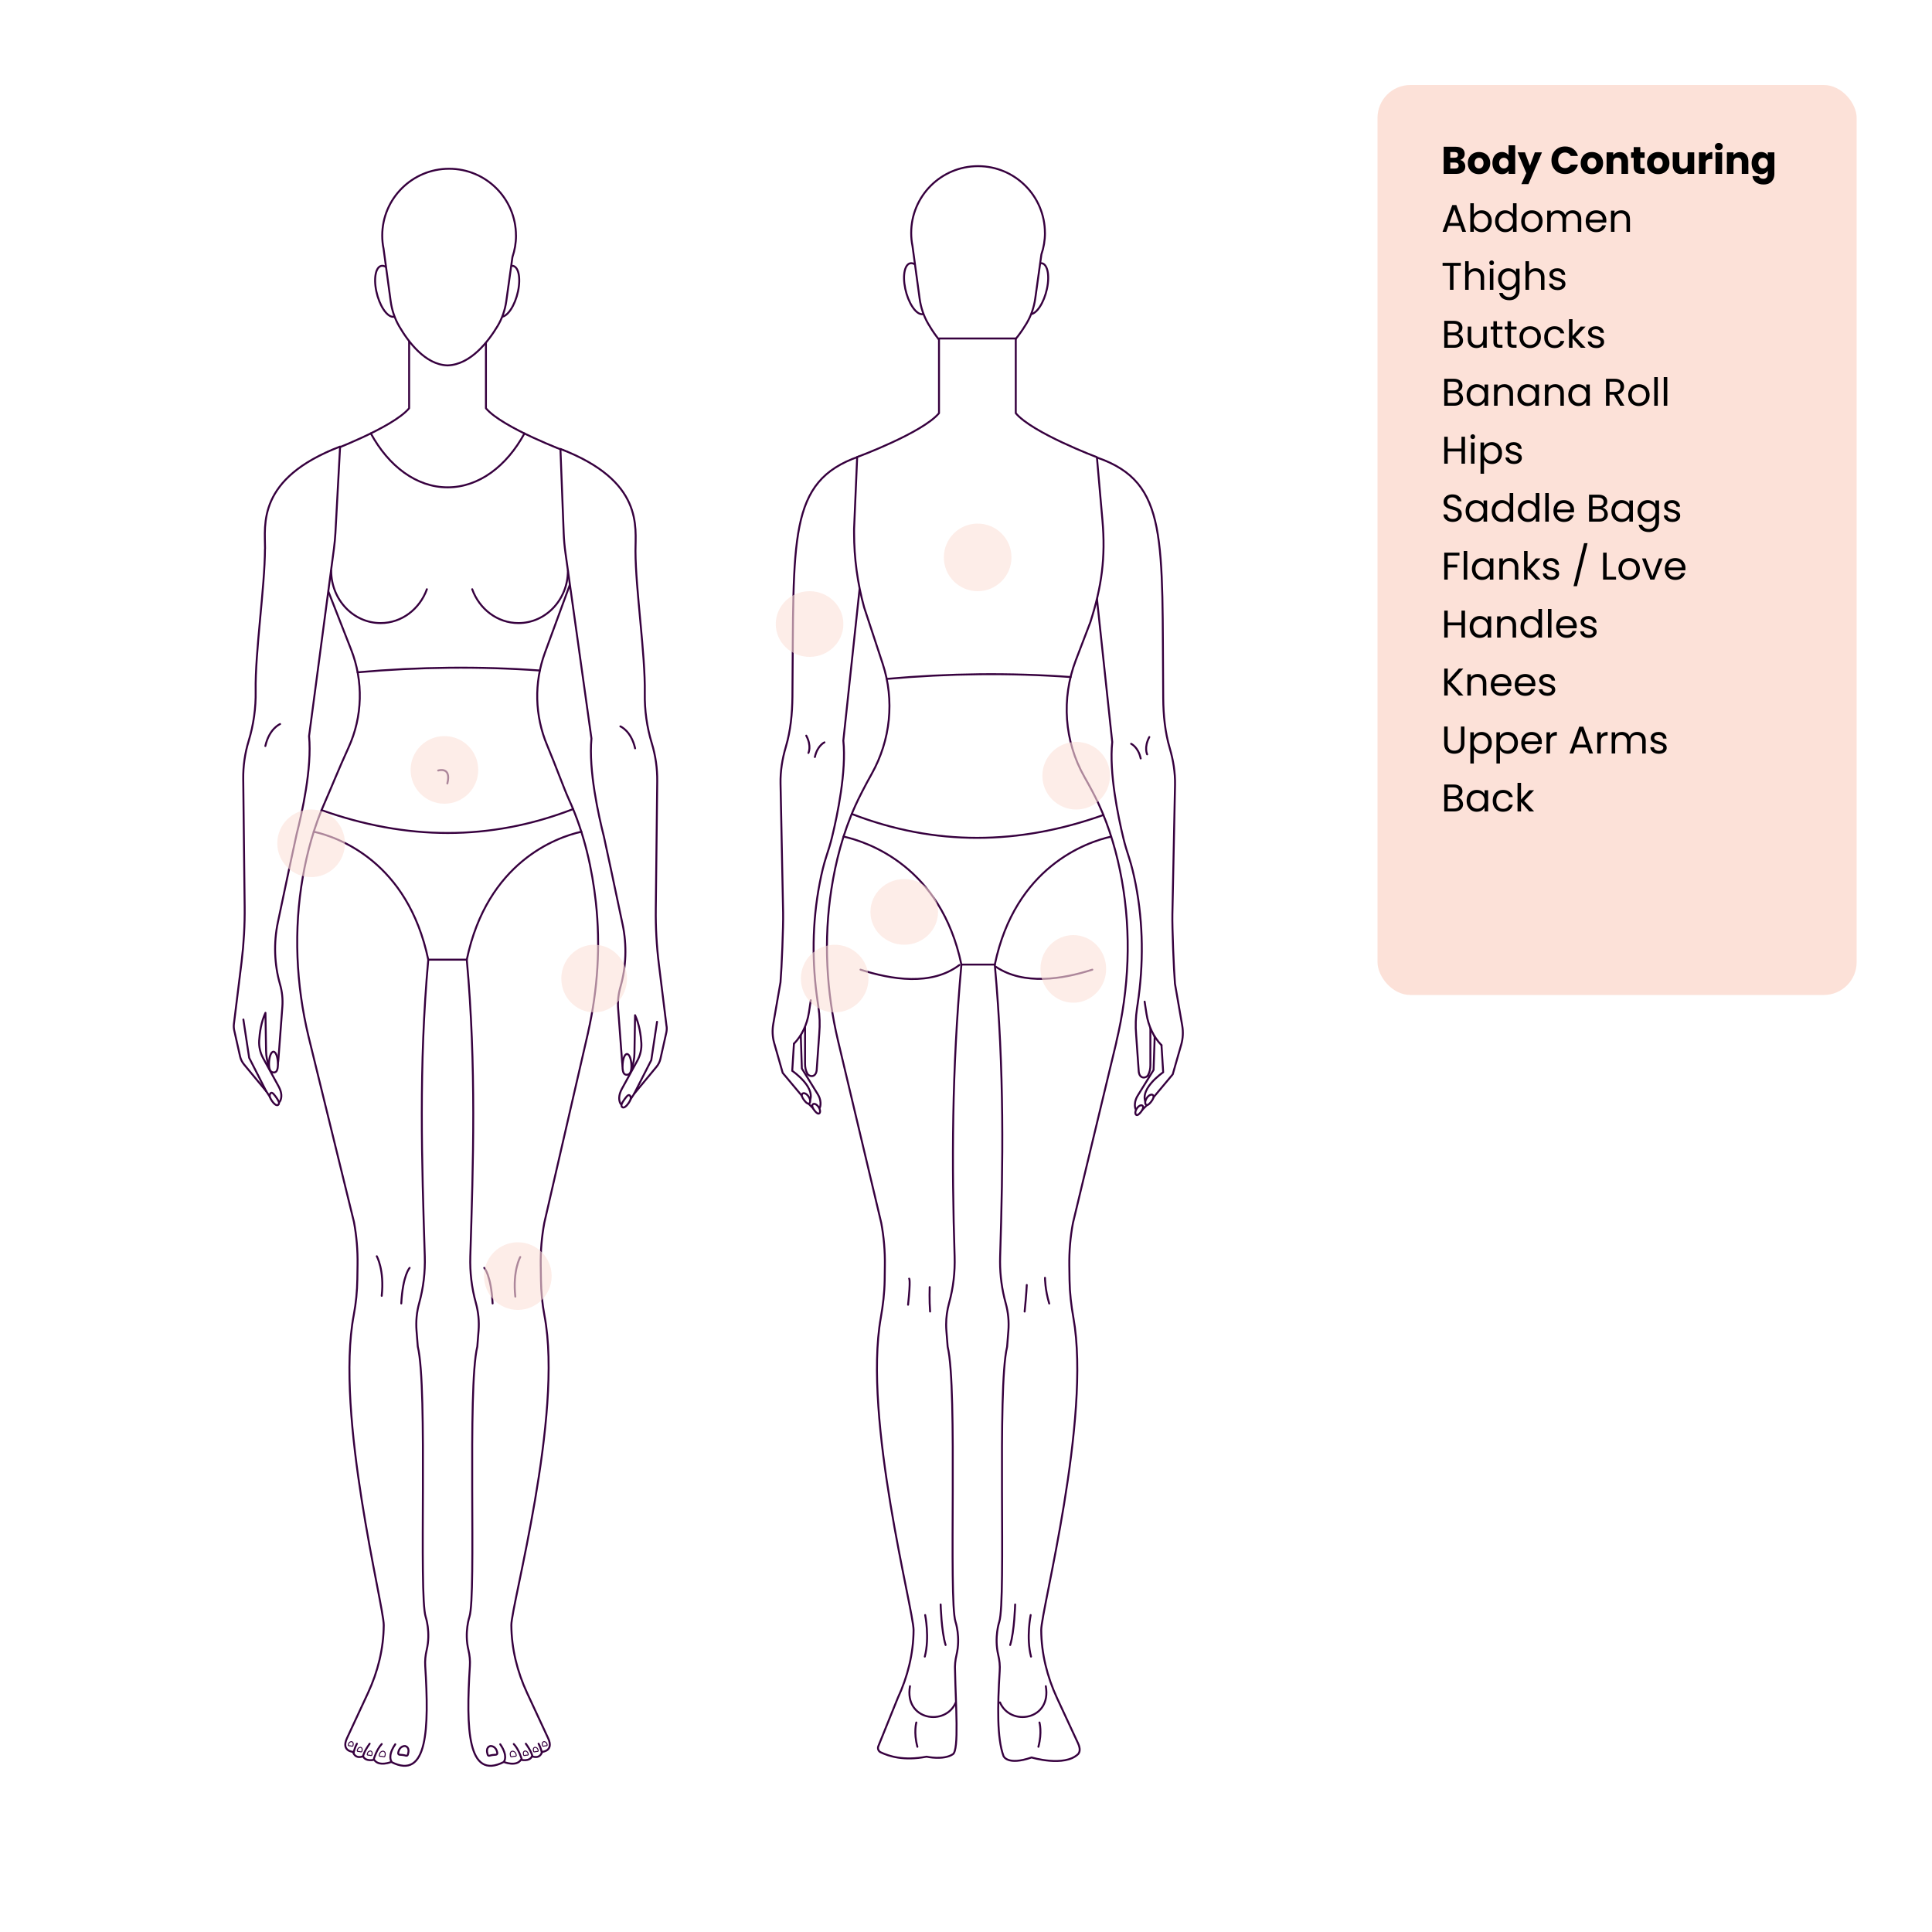 <svg width="1000" height="1000" viewBox="0 0 1000 1000" fill="none" xmlns="http://www.w3.org/2000/svg">
<rect width="1000" height="1000" fill="white"/>
<rect x="711.5" y="42.5" width="251" height="474" rx="18.5" fill="#FCE1D8" stroke="white" stroke-width="3"/>
<path d="M480.308 149.428C481.846 156.714 480.46 162.634 477.214 162.634C473.967 162.634 470.094 156.714 468.556 149.428C467.019 142.143 468.405 136.223 471.651 136.223C474.897 136.223 478.77 142.143 480.308 149.428Z" fill="white" stroke="#36003E" stroke-linecap="round" stroke-linejoin="round"/>
<path d="M530.163 149.428C528.626 156.714 530.011 162.634 533.258 162.634C536.504 162.634 540.377 156.714 541.915 149.428C543.453 142.143 542.067 136.223 538.821 136.223C535.574 136.223 531.701 142.143 530.163 149.428Z" fill="white" stroke="#36003E" stroke-linecap="round" stroke-linejoin="round"/>
<path d="M540.852 120.589C540.852 101.482 525.36 86 506.242 86C487.124 86 471.632 101.482 471.632 120.589C471.632 122.922 471.86 125.199 472.315 127.4L475.999 154.57C476.625 159.162 478.106 163.583 480.422 167.567C485.054 175.517 493.826 187.356 505.255 187.774C505.255 187.774 505.369 187.774 505.426 187.774C505.483 187.774 505.521 187.774 505.577 187.774C517.386 187.337 526.48 175.479 531.264 167.529C533.676 163.526 535.194 159.105 535.84 154.532L539.029 131.669C540.225 128.178 540.871 124.44 540.871 120.532L540.852 120.589Z" fill="white" stroke="#36003E" stroke-linecap="round" stroke-linejoin="round"/>
<path d="M446.04 294.424L436.509 383.333C438.161 399.214 433.434 421.906 430.7 433.12C429.865 436.611 428.801 439.988 427.681 443.384C426.371 447.35 425.251 452.055 424.302 457.007C420.334 477.404 420.182 498.37 423.277 518.918L423.618 521.233C424.302 525.748 424.435 530.34 424.055 534.893L422.707 553.981C422.214 557.946 418.796 557.415 417.866 555.669C417.05 554.189 416.689 552.406 416.689 550.622V528.86L414.487 536.108L415.037 553.051L423.296 566.408C424.036 567.604 424.568 569.027 424.682 570.526C425.004 574.795 422.27 575.098 422.27 575.098L418.379 571.171L405.127 555.328L400.741 539.94C399.83 536.772 399.659 533.357 400.229 530.055L403.988 508.406C404.595 501.159 405.488 479.624 405.336 472.357L404.007 405.589C403.874 399.157 404.918 392.763 406.741 386.597C409.228 378.173 410.063 369.445 410.158 360.679C410.955 278.239 407.652 249.248 444.445 236.327" fill="white"/>
<path d="M446.04 294.424L436.509 383.333C438.161 399.214 433.434 421.906 430.7 433.12C429.865 436.611 428.801 439.988 427.681 443.384C426.371 447.35 425.251 452.055 424.302 457.007C420.334 477.404 420.182 498.37 423.277 518.918L423.618 521.233C424.302 525.748 424.435 530.34 424.055 534.893L422.707 553.981C422.214 557.946 418.796 557.415 417.866 555.669C417.05 554.189 416.689 552.406 416.689 550.622V528.86L414.487 536.108L415.037 553.051L423.296 566.408C424.036 567.604 424.568 569.027 424.682 570.526C425.004 574.795 422.27 575.098 422.27 575.098L418.379 571.171L405.127 555.328L400.741 539.94C399.83 536.772 399.659 533.357 400.229 530.055L403.988 508.406C404.595 501.159 405.488 479.624 405.336 472.357L404.007 405.589C403.874 399.157 404.918 392.763 406.741 386.597C409.228 378.173 410.063 369.445 410.158 360.679C410.955 278.239 407.652 249.248 444.445 236.327" stroke="#36003E" stroke-linecap="round" stroke-linejoin="round"/>
<path d="M410.936 540.244C414.999 536.07 417.752 530.34 418.701 524.022L419.67 517.703" fill="white"/>
<path d="M410.936 540.244C414.999 536.07 417.752 530.34 418.701 524.022L419.67 517.703" stroke="#36003E" stroke-linecap="round" stroke-linejoin="round"/>
<path d="M410.936 540.244L410.063 554.265C410.063 554.265 423.903 563.676 418.359 571.171" stroke="#36003E" stroke-linecap="round" stroke-linejoin="round"/>
<path d="M426.732 384.244C426.732 384.244 423.068 385.876 421.777 391.833L426.732 384.244Z" fill="white"/>
<path d="M426.732 384.244C426.732 384.244 423.068 385.876 421.777 391.833" stroke="#36003E" stroke-linecap="round" stroke-linejoin="round"/>
<path d="M418.435 389.727C418.435 389.727 420.201 386.179 417.315 380.772L418.435 389.727Z" fill="white"/>
<path d="M418.435 389.727C418.435 389.727 420.201 386.179 417.315 380.772" stroke="#36003E" stroke-linecap="round" stroke-linejoin="round"/>
<path d="M416.29 569.558C417.315 570.886 418.397 571.702 419.024 571C419.65 570.279 419.328 568.628 418.303 567.281C417.277 565.934 415.929 565.441 415.284 566.143C414.657 566.864 415.246 568.211 416.271 569.539L416.29 569.558Z" fill="white" stroke="#36003E" stroke-linecap="round" stroke-linejoin="round"/>
<path d="M421.606 574.833C422.574 576.085 423.58 576.844 424.169 576.18C424.758 575.516 424.454 573.96 423.486 572.708C422.517 571.455 421.264 570.981 420.676 571.645C420.087 572.309 420.638 573.58 421.606 574.833Z" fill="white" stroke="#36003E" stroke-linecap="round" stroke-linejoin="round"/>
<path d="M566.197 295.145L575.69 384.073C574.019 399.954 578.746 422.646 581.461 433.86C582.297 437.351 583.36 440.747 584.461 444.124C585.752 448.09 586.872 452.795 587.84 457.747C591.789 478.144 591.941 499.109 588.847 519.658L588.505 521.973C587.821 526.488 587.67 531.08 588.068 535.633L589.416 554.721C589.91 558.686 593.327 558.155 594.257 556.428C595.074 554.948 595.434 553.165 595.434 551.381V529.619L597.656 536.867L597.086 553.81L588.828 567.167C588.087 568.363 587.556 569.786 587.442 571.285C587.119 575.554 589.853 575.857 589.853 575.857L593.745 571.93L606.996 556.087L611.401 540.699C612.312 537.531 612.483 534.116 611.914 530.814L608.155 509.146C607.566 501.899 606.674 480.364 606.826 473.078L608.192 406.31C608.325 399.878 607.281 393.484 605.478 387.318C602.991 378.894 602.155 370.147 602.079 361.4C601.32 278.96 605.003 249.893 568.21 236.953" fill="white"/>
<path d="M566.197 295.145L575.69 384.073C574.019 399.954 578.746 422.646 581.461 433.86C582.297 437.351 583.36 440.747 584.461 444.124C585.752 448.09 586.872 452.795 587.84 457.747C591.789 478.144 591.941 499.109 588.847 519.658L588.505 521.973C587.821 526.488 587.67 531.08 588.068 535.633L589.416 554.721C589.91 558.686 593.327 558.155 594.257 556.428C595.074 554.948 595.434 553.165 595.434 551.381V529.619L597.656 536.867L597.086 553.81L588.828 567.167C588.087 568.363 587.556 569.786 587.442 571.285C587.119 575.554 589.853 575.857 589.853 575.857L593.745 571.93L606.996 556.087L611.401 540.699C612.312 537.531 612.483 534.116 611.914 530.814L608.155 509.146C607.566 501.899 606.674 480.364 606.826 473.078L608.192 406.31C608.325 399.878 607.281 393.484 605.478 387.318C602.991 378.894 602.155 370.147 602.079 361.4C601.32 278.96 605.003 249.893 568.21 236.953" stroke="#36003E" stroke-linecap="round" stroke-linejoin="round"/>
<path d="M601.187 540.984C597.124 536.81 594.39 531.08 593.422 524.762L592.454 518.443" fill="white"/>
<path d="M601.187 540.984C597.124 536.81 594.39 531.08 593.422 524.762L592.454 518.443" stroke="#36003E" stroke-linecap="round" stroke-linejoin="round"/>
<path d="M601.187 540.984L602.06 555.005C602.06 555.005 588.201 564.416 593.764 571.911" stroke="#36003E" stroke-linecap="round" stroke-linejoin="round"/>
<path d="M585.467 384.984C585.467 384.984 589.131 386.616 590.422 392.573L585.467 384.984Z" fill="white"/>
<path d="M585.467 384.984C585.467 384.984 589.131 386.616 590.422 392.573" stroke="#36003E" stroke-linecap="round" stroke-linejoin="round"/>
<path d="M593.764 390.448C593.764 390.448 592.017 386.9 594.884 381.493L593.764 390.448Z" fill="white"/>
<path d="M593.764 390.448C593.764 390.448 592.017 386.9 594.884 381.493" stroke="#36003E" stroke-linecap="round" stroke-linejoin="round"/>
<path d="M595.814 570.279C594.789 571.607 593.707 572.423 593.08 571.721C592.454 571 592.777 569.349 593.802 568.021C594.827 566.693 596.175 566.181 596.82 566.883C597.447 567.604 596.858 568.951 595.814 570.279Z" fill="white" stroke="#36003E" stroke-linecap="round" stroke-linejoin="round"/>
<path d="M590.517 575.573C589.549 576.825 588.543 577.584 587.954 576.92C587.366 576.256 587.67 574.7 588.638 573.448C589.606 572.195 590.859 571.721 591.448 572.385C592.036 573.049 591.486 574.32 590.517 575.573Z" fill="white" stroke="#36003E" stroke-linecap="round" stroke-linejoin="round"/>
<path d="M577.797 539.352C584.404 511.86 585.638 483.267 580.645 455.433C578.31 442.398 574.494 428.661 568.4 415.588C566.824 412.192 564.28 407.373 561.318 402.174C550.838 383.732 549.262 361.552 556.838 341.743L564.356 322.068C570.241 303.645 572.329 288.542 570.621 269.265L567.754 236.649C567.754 236.649 534.302 224.051 525.759 213.862V175.194H486.023V213.862C477.46 224.051 443.667 236.573 443.667 236.573L442.072 273.761V275.811C442.072 288.845 443.819 301.804 447.274 314.365L456.862 343.508C463.089 362.444 460.962 383.087 451.223 400.485C447.711 406.766 444.635 412.761 442.775 416.878C436.282 431.203 432.485 446.268 430.32 460.29C426.276 486.416 427.681 513.112 433.794 538.84L456.14 633.005C457.488 640.272 458.115 647.653 458.001 655.033L457.906 662.604C457.811 669.131 457.032 675.62 455.912 682.014C446.572 734.248 472.942 833.498 472.866 843.763C472.79 855.925 469.809 867.878 464.683 878.901L454.621 903.833C454.128 905.047 454.659 906.451 455.855 907.001C460.165 909.012 467.607 911.536 479.587 909.259C479.587 909.259 488.358 911.213 493.199 907.988C496.484 905.901 494.642 882.089 494.338 864.861C494.167 862.11 494.433 859.321 495.079 856.627C497.281 847.387 494.566 839.399 494.566 839.399C490.902 827.996 495.781 718.727 490.503 697.06L489.858 688.901C489.763 687.801 489.725 686.681 489.725 685.581C489.725 681.843 490.237 678.124 491.225 674.519C493.408 666.664 494.357 658.544 494.11 650.423C492.611 602.401 492.63 554.379 497.623 499.261H514.899C519.911 554.379 519.171 602.42 517.671 650.423C517.633 651.296 517.633 652.187 517.633 653.079C517.633 660.327 518.62 667.537 520.557 674.538C521.848 679.225 522.322 684.082 521.924 688.939L521.278 697.098C515.981 718.765 520.88 828.034 517.215 839.437C517.215 839.437 514.501 847.424 516.703 856.665C517.348 859.359 517.633 862.148 517.443 864.899C516.304 883.208 516.019 899.753 519.418 908.936C519.418 908.936 521.354 914.04 533.941 909.657C533.941 909.657 550.876 914.78 558.015 907.931C558.907 906.925 559.325 905.218 557.977 902.296L547.117 878.92C542.01 867.897 539.029 855.925 538.934 843.782C538.859 833.536 564.925 734.267 555.585 682.033C554.445 675.62 553.686 669.15 553.591 662.623L553.477 655.052C553.382 647.672 553.99 640.291 555.357 633.024L577.835 539.39L577.797 539.352Z" fill="white" stroke="#36003E" stroke-linecap="round" stroke-linejoin="round"/>
<path d="M458.969 351.401C491.149 348.517 522.854 348.175 554.142 350.433" stroke="#36003E" stroke-linecap="round" stroke-linejoin="round"/>
<path d="M496.578 499.489C482.074 510.456 461.456 507.04 445.394 501.899" stroke="#36003E" stroke-linecap="round" stroke-linejoin="round"/>
<path d="M565.381 501.899C549.87 506.87 529.936 510.076 515.507 500.438" stroke="#36003E" stroke-linecap="round" stroke-linejoin="round"/>
<path d="M474.29 891.557C474.29 891.557 472.828 896.661 474.84 904.136L474.29 891.557Z" fill="white"/>
<path d="M474.29 891.557C474.29 891.557 472.828 896.661 474.84 904.136" stroke="#36003E" stroke-linecap="round" stroke-linejoin="round"/>
<path d="M471.005 872.773C467.911 890.456 489.421 893.739 494.718 881.159L471.005 872.773Z" fill="white"/>
<path d="M471.005 872.773C467.911 890.456 489.421 893.739 494.718 881.159" stroke="#36003E" stroke-linecap="round" stroke-linejoin="round"/>
<path d="M478.865 835.946C478.865 835.946 481.238 847.614 478.675 857.461L478.865 835.946Z" fill="white"/>
<path d="M478.865 835.946C478.865 835.946 481.238 847.614 478.675 857.461" stroke="#36003E" stroke-linecap="round" stroke-linejoin="round"/>
<path d="M486.877 830.481C486.877 830.481 487.238 844.332 489.44 851.447L486.877 830.481Z" fill="white"/>
<path d="M486.877 830.481C486.877 830.481 487.238 844.332 489.44 851.447" stroke="#36003E" stroke-linecap="round" stroke-linejoin="round"/>
<path d="M538.023 891.557C538.023 891.557 539.485 896.661 537.473 904.136L538.023 891.557Z" fill="white"/>
<path d="M538.023 891.557C538.023 891.557 539.485 896.661 537.473 904.136" stroke="#36003E" stroke-linecap="round" stroke-linejoin="round"/>
<path d="M541.308 872.773C544.402 890.456 522.892 893.739 517.595 881.159L541.308 872.773Z" fill="white"/>
<path d="M541.308 872.773C544.402 890.456 522.892 893.739 517.595 881.159" stroke="#36003E" stroke-linecap="round" stroke-linejoin="round"/>
<path d="M533.467 835.946C533.467 835.946 531.094 847.614 533.657 857.461L533.467 835.946Z" fill="white"/>
<path d="M533.467 835.946C533.467 835.946 531.094 847.614 533.657 857.461" stroke="#36003E" stroke-linecap="round" stroke-linejoin="round"/>
<path d="M525.436 830.481C525.436 830.481 525.075 844.332 522.873 851.447L525.436 830.481Z" fill="white"/>
<path d="M525.436 830.481C525.436 830.481 525.075 844.332 522.873 851.447" stroke="#36003E" stroke-linecap="round" stroke-linejoin="round"/>
<path d="M540.89 661.39C540.89 661.39 540.89 667.499 543.073 674.709L540.89 661.39Z" fill="white"/>
<path d="M540.89 661.39C540.89 661.39 540.89 667.499 543.073 674.709" stroke="#36003E" stroke-linecap="round" stroke-linejoin="round"/>
<path d="M531.454 665.108C531.454 665.108 531.246 669.909 530.353 678.864L531.454 665.108Z" fill="white"/>
<path d="M531.454 665.108C531.454 665.108 531.246 669.909 530.353 678.864" stroke="#36003E" stroke-linecap="round" stroke-linejoin="round"/>
<path d="M470.569 661.826C470.569 661.826 471.461 661.883 470.018 675.335L470.569 661.826Z" fill="white"/>
<path d="M470.569 661.826C470.569 661.826 471.461 661.883 470.018 675.335" stroke="#36003E" stroke-linecap="round" stroke-linejoin="round"/>
<path d="M481.2 666.19C481.2 666.19 480.973 673.172 481.409 678.845L481.2 666.19Z" fill="white"/>
<path d="M481.2 666.19C481.2 666.19 480.973 673.172 481.409 678.845" stroke="#36003E" stroke-linecap="round" stroke-linejoin="round"/>
<path d="M514.918 499.242C525.474 448.64 562.4 435.852 575.158 433.025L514.918 499.242Z" fill="white"/>
<path d="M514.918 499.242C525.474 448.64 562.4 435.852 575.158 433.025" stroke="#36003E" stroke-linecap="round" stroke-linejoin="round"/>
<path d="M436.623 433.006C449.381 435.833 487.048 448.64 497.604 499.223L436.623 433.006Z" fill="white"/>
<path d="M436.623 433.006C449.381 435.833 487.048 448.64 497.604 499.223" stroke="#36003E" stroke-linecap="round" stroke-linejoin="round"/>
<path d="M440.895 421.299C483.972 437.996 527.41 437.427 571.133 421.831L440.895 421.299Z" fill="white"/>
<path d="M440.895 421.299C483.972 437.996 527.41 437.427 571.133 421.831" stroke="#36003E" stroke-linecap="round" stroke-linejoin="round"/>
<path d="M304.392 534.343C309.385 512.22 310.904 489.414 308.398 466.874C306.556 450.253 302.569 431.431 294.462 413.767C291.918 408.208 287.723 396.52 283.185 385.705C276.787 370.469 276.351 353.393 282.046 337.873L299.019 291.597L293.874 234.031C293.874 234.031 260.08 221.49 251.518 211.32V172.652L232.552 170.071H230.729L211.763 172.652V211.32C203.201 221.49 169.407 234.031 169.407 234.031L164.262 291.597L181.728 336.184C188.164 352.596 187.709 370.944 180.38 386.976C175.425 397.791 170.812 409.27 168.306 414.905C162.572 427.731 158.965 441.146 156.744 453.839C151.941 481.312 153.194 509.507 159.724 536.62L183.209 632.493C184.557 639.76 185.184 647.141 185.07 654.521L184.956 662.092C184.861 668.315 184.272 674.5 183.114 680.61C173.318 732.294 198.701 830.899 198.625 841.201C198.549 853.363 195.569 865.316 190.443 876.34L179.583 899.715C176.469 906.432 182.697 906.755 182.697 906.755C184.007 910.853 187.936 909.05 187.936 909.05C189.246 911.991 193.67 910.853 193.67 910.853C196.119 914.61 202.517 911.991 202.517 911.991C221.388 921.63 222.129 894.782 220.097 862.338C219.927 859.568 220.192 856.778 220.838 854.065C223.04 844.825 220.325 836.856 220.325 836.856C216.661 825.453 221.54 718.633 216.243 696.965L215.598 688.806C215.218 683.968 215.674 679.092 216.984 674.424C219.148 666.569 220.116 658.449 219.87 650.328C218.37 602.306 216.661 551.856 221.673 496.719H241.608C246.601 551.837 244.93 602.306 243.43 650.328C243.183 658.468 244.133 666.588 246.316 674.424C247.607 679.111 248.082 683.968 247.702 688.806L247.056 696.965C241.778 718.633 246.658 825.453 242.975 836.856C242.975 836.856 240.26 844.844 242.462 854.065C243.107 856.778 243.392 859.549 243.202 862.338C241.171 894.782 241.911 921.63 260.783 911.991C260.783 911.991 267.181 914.629 269.63 910.853C269.63 910.853 274.053 911.991 275.363 909.05C275.363 909.05 279.293 910.853 280.603 906.755C280.603 906.755 286.83 906.432 283.717 899.715L272.857 876.34C267.731 865.316 264.751 853.344 264.675 841.201C264.599 830.88 291.653 732.597 281.818 680.951C280.66 674.861 280.091 668.675 279.996 662.49L279.882 654.92C279.768 647.539 280.394 640.158 281.742 632.891L304.411 534.343H304.392Z" fill="white" stroke="#36003E" stroke-linecap="round" stroke-linejoin="round"/>
<path d="M137.151 284.026C137.075 304.157 132.006 337.493 132.329 357.624C132.481 366.447 131.247 375.175 128.703 383.523C126.766 389.879 125.817 396.52 125.893 403.218L126.633 469.15C126.747 478.77 126.197 488.389 125.039 497.895L121.071 529.979C120.938 531.061 120.995 532.18 121.222 533.243L124.26 546.79C124.602 548.308 125.304 549.731 126.311 550.945L137.835 564.872L141.119 569.899C142.106 571.398 144.327 571.341 145.068 569.767C145.808 568.154 146.055 565.763 144.252 562.405L136.259 547.833C134.683 544.968 133.962 541.762 134.151 538.555C134.398 534.552 135.177 528.955 137.398 524.23L137.721 543.925C137.759 546.714 138.252 549.503 139.334 551.875C140.341 554.095 141.726 555.65 143.131 552.558C143.701 551.305 143.986 549.845 144.1 548.384L146.15 521.062C146.435 517.172 146.036 513.245 144.935 509.45C141.992 499.242 141.594 487.972 143.815 477.423C147.536 459.721 153.042 433.67 153.535 431.754C156.231 421.147 161.547 397.563 159.971 381.019L172.862 283.836C173.204 281.218 173.451 278.581 173.603 275.943L176.033 231.147C132.784 247.692 137.227 271.674 137.189 283.988L137.151 284.026Z" fill="white" stroke="#36003E" stroke-linecap="round" stroke-linejoin="round"/>
<path d="M143.853 550.717C143.853 554.227 142.961 555.1 141.689 555.1C140.417 555.1 139.239 554.227 139.239 550.717C139.239 547.207 140.265 544.361 141.537 544.361C142.809 544.361 143.834 547.207 143.834 550.717H143.853Z" fill="white" stroke="#36003E" stroke-linecap="round" stroke-linejoin="round"/>
<path d="M140.891 569.994C139.353 567.85 139.372 566.769 139.942 565.991C140.511 565.213 141.214 565.536 142.752 567.68C144.29 569.824 144.745 570.867 144.176 571.664C143.606 572.442 142.429 572.138 140.891 569.994Z" fill="white" stroke="#36003E" stroke-linecap="round" stroke-linejoin="round"/>
<path d="M137.816 564.871L128.968 547.53L125.969 527.683" stroke="#36003E" stroke-linecap="round" stroke-linejoin="round"/>
<path d="M144.973 374.776C144.973 374.776 139.391 377.034 137.341 386.141" stroke="#36003E" stroke-linecap="round" stroke-linejoin="round"/>
<path d="M345.001 531.194L341.033 499.09C339.856 489.604 339.324 479.984 339.438 470.346L340.179 404.413C340.255 397.696 339.305 391.055 337.369 384.718C334.825 376.37 333.61 367.642 333.743 358.82C334.065 338.689 328.996 305.352 328.92 285.221C328.864 272.889 333.306 248.925 290.077 232.38L291.766 275.924C291.899 279.34 292.203 282.755 292.678 286.151L306.138 382.252C304.581 398.797 309.878 422.381 312.574 432.987C313.068 434.903 318.555 460.954 322.295 478.656C324.516 489.205 324.117 500.475 321.175 510.683C320.073 514.478 319.656 518.405 319.959 522.295L322.01 549.617C322.124 551.078 322.409 552.539 322.978 553.791C324.364 556.884 325.75 555.347 326.775 553.108C327.857 550.736 328.351 547.947 328.389 545.158L328.712 525.464C330.914 530.169 331.692 535.766 331.958 539.789C332.167 542.976 331.427 546.202 329.851 549.067L321.858 563.638C320.073 566.996 320.301 569.387 321.042 571C321.782 572.575 324.003 572.632 324.991 571.133L328.275 566.105L339.799 552.178C340.805 550.964 341.508 549.541 341.849 548.023L344.887 534.438C345.115 533.376 345.172 532.294 345.039 531.213L345.001 531.194Z" fill="white" stroke="#36003E" stroke-linecap="round" stroke-linejoin="round"/>
<path d="M322.219 551.913C322.219 555.423 323.111 556.295 324.383 556.295C325.655 556.295 326.832 555.423 326.832 551.913C326.832 548.403 325.807 545.557 324.535 545.557C323.263 545.557 322.238 548.403 322.238 551.913H322.219Z" fill="white" stroke="#36003E" stroke-linecap="round" stroke-linejoin="round"/>
<path d="M325.18 571.19C326.718 569.046 326.699 567.964 326.13 567.186C325.56 566.408 324.858 566.731 323.32 568.875C321.782 571.019 321.326 572.062 321.896 572.859C322.465 573.637 323.643 573.334 325.18 571.19Z" fill="white" stroke="#36003E" stroke-linecap="round" stroke-linejoin="round"/>
<path d="M328.256 566.067L337.103 548.725L340.084 528.879" stroke="#36003E" stroke-linecap="round" stroke-linejoin="round"/>
<path d="M321.099 375.972C321.099 375.972 326.68 378.229 328.731 387.337" stroke="#36003E" stroke-linecap="round" stroke-linejoin="round"/>
<path d="M195.018 650.233C195.018 650.233 199.024 657.272 197.581 670.724" stroke="#36003E" stroke-linecap="round" stroke-linejoin="round"/>
<path d="M212.029 656.248C212.029 656.248 208.497 659.929 207.7 674.671" stroke="#36003E" stroke-linecap="round" stroke-linejoin="round"/>
<path d="M269.288 650.632C269.288 650.632 265.282 657.671 266.725 671.123" stroke="#36003E" stroke-linecap="round" stroke-linejoin="round"/>
<path d="M250.645 656.248C250.645 656.248 254.176 659.929 254.973 674.671" stroke="#36003E" stroke-linecap="round" stroke-linejoin="round"/>
<path d="M162.382 430.482C175.14 433.309 211.098 446.117 221.654 496.7" stroke="#36003E" stroke-linecap="round" stroke-linejoin="round"/>
<path d="M241.608 496.719C252.163 446.117 288.14 433.328 300.917 430.501" stroke="#36003E" stroke-linecap="round" stroke-linejoin="round"/>
<path d="M166.407 419.307C210.13 434.903 253.549 435.472 296.646 418.776" stroke="#36003E" stroke-linecap="round" stroke-linejoin="round"/>
<path d="M226.799 398.816C226.799 398.816 233.767 396.577 231.545 405.513" stroke="#36003E" stroke-linecap="round" stroke-linejoin="round"/>
<path d="M220.952 304.992C217.288 315.219 207.947 322.504 197.011 322.504C182.886 322.504 171.419 310.38 171.419 295.41" fill="white"/>
<path d="M220.952 304.992C217.288 315.219 207.947 322.504 197.011 322.504C182.886 322.504 171.419 310.38 171.419 295.41" stroke="#36003E" stroke-linecap="round" stroke-linejoin="round"/>
<path d="M244.417 304.992C248.082 315.219 257.422 322.504 268.358 322.504C282.483 322.504 293.95 310.38 293.95 295.41" fill="white"/>
<path d="M244.417 304.992C248.082 315.219 257.422 322.504 268.358 322.504C282.483 322.504 293.95 310.38 293.95 295.41" stroke="#36003E" stroke-linecap="round" stroke-linejoin="round"/>
<path d="M183.076 907.153C183.076 907.153 183.361 905.047 184.747 902.542" stroke="#36003E" stroke-linecap="round" stroke-linejoin="round"/>
<path d="M187.974 908.842C187.974 908.842 188.392 906.603 191.335 902.542" stroke="#36003E" stroke-linecap="round" stroke-linejoin="round"/>
<path d="M193.518 910.397C193.518 910.397 194.923 905.502 197.581 902.713" stroke="#36003E" stroke-linecap="round" stroke-linejoin="round"/>
<path d="M202.631 911.764C202.631 911.764 200.391 908.975 204.586 902.827" stroke="#36003E" stroke-linecap="round" stroke-linejoin="round"/>
<path d="M206.846 908.234C207.719 908.272 209.105 908.405 210.092 908.728C210.51 908.861 210.946 908.671 211.079 908.253C211.516 906.925 212.029 904.345 209.655 903.738C209.655 903.738 206.732 903.491 206.105 907.324C206.029 907.779 206.371 908.215 206.827 908.234H206.846Z" fill="white" stroke="#36003E" stroke-linecap="round" stroke-linejoin="round"/>
<path d="M196.708 909.031C197.22 909.05 198.037 909.126 198.606 909.316C198.853 909.392 199.1 909.278 199.195 909.05C199.441 908.272 199.745 906.755 198.359 906.394C198.359 906.394 196.651 906.242 196.29 908.5C196.252 908.766 196.442 909.012 196.708 909.031Z" fill="white" stroke="#36003E" stroke-width="0.5" stroke-linecap="round" stroke-linejoin="round"/>
<path d="M190.442 908.443C190.86 908.462 191.525 908.519 191.98 908.671C192.17 908.728 192.379 908.652 192.455 908.443C192.664 907.817 192.911 906.584 191.771 906.299C191.771 906.299 190.386 906.185 190.082 908.007C190.044 908.216 190.215 908.424 190.423 908.443H190.442Z" fill="white" stroke="#36003E" stroke-width="0.5" stroke-linecap="round" stroke-linejoin="round"/>
<path d="M185.279 906.546C185.696 906.565 186.361 906.622 186.816 906.774C187.006 906.83 187.215 906.755 187.291 906.546C187.5 905.92 187.747 904.686 186.607 904.402C186.607 904.402 185.222 904.288 184.918 906.109C184.88 906.318 185.051 906.527 185.26 906.546H185.279Z" fill="white" stroke="#36003E" stroke-width="0.5" stroke-linecap="round" stroke-linejoin="round"/>
<path d="M180.646 903.605C181.064 903.624 181.728 903.681 182.184 903.833C182.374 903.89 182.583 903.814 182.659 903.605C182.867 902.979 183.114 901.746 181.975 901.461C181.975 901.461 180.589 901.347 180.285 903.169C180.247 903.377 180.418 903.586 180.627 903.605H180.646Z" fill="white" stroke="#36003E" stroke-width="0.5" stroke-linecap="round" stroke-linejoin="round"/>
<path d="M280.432 907.153C280.432 907.153 280.148 905.047 278.762 902.542" stroke="#36003E" stroke-linecap="round" stroke-linejoin="round"/>
<path d="M275.534 908.842C275.534 908.842 275.116 906.603 272.174 902.542" stroke="#36003E" stroke-linecap="round" stroke-linejoin="round"/>
<path d="M269.991 910.397C269.991 910.397 268.586 905.502 265.928 902.713" stroke="#36003E" stroke-linecap="round" stroke-linejoin="round"/>
<path d="M260.878 911.764C260.878 911.764 263.118 908.975 258.922 902.827" stroke="#36003E" stroke-linecap="round" stroke-linejoin="round"/>
<path d="M256.663 908.234C255.79 908.272 254.404 908.405 253.416 908.728C252.999 908.861 252.562 908.671 252.429 908.253C251.993 906.925 251.48 904.345 253.853 903.738C253.853 903.738 256.777 903.491 257.403 907.324C257.479 907.779 257.138 908.215 256.682 908.234H256.663Z" fill="white" stroke="#36003E" stroke-linecap="round" stroke-linejoin="round"/>
<path d="M266.801 909.031C266.288 909.05 265.472 909.126 264.902 909.316C264.656 909.392 264.409 909.278 264.314 909.05C264.067 908.272 263.763 906.755 265.149 906.394C265.149 906.394 266.858 906.242 267.219 908.5C267.257 908.766 267.067 909.012 266.801 909.031Z" fill="white" stroke="#36003E" stroke-width="0.5" stroke-linecap="round" stroke-linejoin="round"/>
<path d="M273.066 908.443C272.648 908.462 271.984 908.519 271.528 908.671C271.338 908.728 271.13 908.652 271.054 908.443C270.845 907.817 270.598 906.584 271.737 906.299C271.737 906.299 273.123 906.185 273.427 908.007C273.465 908.216 273.294 908.424 273.085 908.443H273.066Z" fill="white" stroke="#36003E" stroke-width="0.5" stroke-linecap="round" stroke-linejoin="round"/>
<path d="M278.23 906.546C277.812 906.565 277.148 906.622 276.692 906.774C276.502 906.83 276.294 906.755 276.218 906.546C276.009 905.92 275.762 904.686 276.901 904.402C276.901 904.402 278.287 904.288 278.591 906.109C278.629 906.318 278.458 906.527 278.249 906.546H278.23Z" fill="white" stroke="#36003E" stroke-width="0.5" stroke-linecap="round" stroke-linejoin="round"/>
<path d="M282.862 903.605C282.445 903.624 281.78 903.681 281.325 903.833C281.135 903.89 280.926 903.814 280.85 903.605C280.641 902.979 280.394 901.746 281.533 901.461C281.533 901.461 282.919 901.347 283.223 903.169C283.261 903.377 283.09 903.586 282.881 903.605H282.862Z" fill="white" stroke="#36003E" stroke-width="0.5" stroke-linecap="round" stroke-linejoin="round"/>
<path d="M206.542 150.775C208.08 158.061 206.694 163.981 203.447 163.981C200.201 163.981 196.328 158.061 194.79 150.775C193.252 143.49 194.638 137.57 197.885 137.57C201.131 137.57 205.004 143.49 206.542 150.775Z" fill="white" stroke="#36003E" stroke-linecap="round" stroke-linejoin="round"/>
<path d="M256.378 150.775C254.84 158.061 256.226 163.981 259.473 163.981C262.719 163.981 266.592 158.061 268.13 150.775C269.668 143.49 268.282 137.57 265.035 137.57C261.789 137.57 257.916 143.49 256.378 150.775Z" fill="white" stroke="#36003E" stroke-linecap="round" stroke-linejoin="round"/>
<path d="M267.067 121.936C267.067 102.829 251.575 87.347 232.457 87.347C213.339 87.347 197.847 102.829 197.847 121.936C197.847 124.269 198.074 126.546 198.53 128.747L202.213 155.917C202.84 160.509 204.321 164.93 206.637 168.914C211.269 176.864 220.04 188.703 231.469 189.121C231.469 189.121 231.583 189.121 231.64 189.121C231.697 189.121 231.735 189.121 231.792 189.121C243.601 188.684 252.695 176.826 257.479 168.876C259.89 164.873 261.409 160.452 262.055 155.879L265.244 133.016C266.44 129.525 267.086 125.787 267.086 121.879L267.067 121.936Z" fill="white" stroke="#36003E" stroke-linecap="round" stroke-linejoin="round"/>
<path d="M185.108 347.986C217.003 345.159 248.423 344.817 279.407 347.056" stroke="#36003E" stroke-linecap="round" stroke-linejoin="round"/>
<path d="M191.923 224.317C201.169 241.336 215.56 252.246 231.697 252.246C247.835 252.246 262.207 241.336 271.452 224.355" stroke="#36003E" stroke-linecap="round" stroke-linejoin="round"/>
<circle opacity="0.6" cx="230.035" cy="398.5" r="17.5" fill="#FCE1D8"/>
<ellipse opacity="0.6" cx="307.535" cy="506.5" rx="17" ry="17.5" fill="#FCE1D8"/>
<ellipse opacity="0.6" cx="468.035" cy="472" rx="17.5" ry="17" fill="#FCE1D8"/>
<ellipse opacity="0.6" cx="555.535" cy="501.5" rx="17" ry="17.5" fill="#FCE1D8"/>
<circle opacity="0.6" cx="161.035" cy="436.5" r="17.5" fill="#FCE1D8"/>
<circle opacity="0.6" cx="432.035" cy="506.5" r="17.5" fill="#FCE1D8"/>
<circle opacity="0.6" cx="557.035" cy="401.5" r="17.5" fill="#FCE1D8"/>
<circle opacity="0.6" cx="268.035" cy="660.5" r="17.5" fill="#FCE1D8"/>
<ellipse opacity="0.6" cx="419.035" cy="323" rx="17.5" ry="17" fill="#FCE1D8"/>
<circle opacity="0.6" cx="506.035" cy="288.5" r="17.5" fill="#FCE1D8"/>
<path d="M755.74 82.8C756.553 82.973 757.207 83.38 757.7 84.02C758.193 84.647 758.44 85.367 758.44 86.18C758.44 87.353 758.027 88.287 757.2 88.98C756.387 89.66 755.247 90 753.78 90H747.24V75.96H753.56C754.987 75.96 756.1 76.287 756.9 76.94C757.713 77.593 758.12 78.48 758.12 79.6C758.12 80.427 757.9 81.113 757.46 81.66C757.033 82.207 756.46 82.587 755.74 82.8ZM750.66 81.64H752.9C753.46 81.64 753.887 81.52 754.18 81.28C754.487 81.027 754.64 80.66 754.64 80.18C754.64 79.7 754.487 79.333 754.18 79.08C753.887 78.827 753.46 78.7 752.9 78.7H750.66V81.64ZM753.18 87.24C753.753 87.24 754.193 87.113 754.5 86.86C754.82 86.593 754.98 86.213 754.98 85.72C754.98 85.227 754.813 84.84 754.48 84.56C754.16 84.28 753.713 84.14 753.14 84.14H750.66V87.24H753.18ZM765.504 90.16C764.41 90.16 763.424 89.927 762.544 89.46C761.677 88.993 760.99 88.327 760.484 87.46C759.99 86.593 759.744 85.58 759.744 84.42C759.744 83.273 759.997 82.267 760.504 81.4C761.01 80.52 761.704 79.847 762.584 79.38C763.464 78.913 764.45 78.68 765.544 78.68C766.637 78.68 767.624 78.913 768.504 79.38C769.384 79.847 770.077 80.52 770.584 81.4C771.09 82.267 771.344 83.273 771.344 84.42C771.344 85.567 771.084 86.58 770.564 87.46C770.057 88.327 769.357 88.993 768.464 89.46C767.584 89.927 766.597 90.16 765.504 90.16ZM765.504 87.2C766.157 87.2 766.71 86.96 767.164 86.48C767.63 86 767.864 85.313 767.864 84.42C767.864 83.527 767.637 82.84 767.184 82.36C766.744 81.88 766.197 81.64 765.544 81.64C764.877 81.64 764.324 81.88 763.884 82.36C763.444 82.827 763.224 83.513 763.224 84.42C763.224 85.313 763.437 86 763.864 86.48C764.304 86.96 764.85 87.2 765.504 87.2ZM772.478 84.4C772.478 83.253 772.691 82.247 773.118 81.38C773.558 80.513 774.151 79.847 774.898 79.38C775.645 78.913 776.478 78.68 777.398 78.68C778.131 78.68 778.798 78.833 779.398 79.14C780.011 79.447 780.491 79.86 780.838 80.38V75.2H784.258V90H780.838V88.4C780.518 88.933 780.058 89.36 779.458 89.68C778.871 90 778.185 90.16 777.398 90.16C776.478 90.16 775.645 89.927 774.898 89.46C774.151 88.98 773.558 88.307 773.118 87.44C772.691 86.56 772.478 85.547 772.478 84.4ZM780.838 84.42C780.838 83.567 780.598 82.893 780.118 82.4C779.651 81.907 779.078 81.66 778.398 81.66C777.718 81.66 777.138 81.907 776.658 82.4C776.191 82.88 775.958 83.547 775.958 84.4C775.958 85.253 776.191 85.933 776.658 86.44C777.138 86.933 777.718 87.18 778.398 87.18C779.078 87.18 779.651 86.933 780.118 86.44C780.598 85.947 780.838 85.273 780.838 84.42ZM798.132 78.84L791.132 95.3H787.452L790.012 89.62L785.472 78.84H789.292L791.872 85.82L794.432 78.84H798.132ZM803.027 82.96C803.027 81.573 803.327 80.34 803.927 79.26C804.527 78.167 805.361 77.32 806.427 76.72C807.507 76.107 808.727 75.8 810.087 75.8C811.754 75.8 813.181 76.24 814.367 77.12C815.554 78 816.347 79.2 816.747 80.72H812.987C812.707 80.133 812.307 79.687 811.787 79.38C811.281 79.073 810.701 78.92 810.047 78.92C808.994 78.92 808.141 79.287 807.487 80.02C806.834 80.753 806.507 81.733 806.507 82.96C806.507 84.187 806.834 85.167 807.487 85.9C808.141 86.633 808.994 87 810.047 87C810.701 87 811.281 86.847 811.787 86.54C812.307 86.233 812.707 85.787 812.987 85.2H816.747C816.347 86.72 815.554 87.92 814.367 88.8C813.181 89.667 811.754 90.1 810.087 90.1C808.727 90.1 807.507 89.8 806.427 89.2C805.361 88.587 804.527 87.74 803.927 86.66C803.327 85.58 803.027 84.347 803.027 82.96ZM823.922 90.16C822.828 90.16 821.842 89.927 820.962 89.46C820.095 88.993 819.408 88.327 818.902 87.46C818.408 86.593 818.162 85.58 818.162 84.42C818.162 83.273 818.415 82.267 818.922 81.4C819.428 80.52 820.122 79.847 821.002 79.38C821.882 78.913 822.868 78.68 823.962 78.68C825.055 78.68 826.042 78.913 826.922 79.38C827.802 79.847 828.495 80.52 829.002 81.4C829.508 82.267 829.762 83.273 829.762 84.42C829.762 85.567 829.502 86.58 828.982 87.46C828.475 88.327 827.775 88.993 826.882 89.46C826.002 89.927 825.015 90.16 823.922 90.16ZM823.922 87.2C824.575 87.2 825.128 86.96 825.582 86.48C826.048 86 826.282 85.313 826.282 84.42C826.282 83.527 826.055 82.84 825.602 82.36C825.162 81.88 824.615 81.64 823.962 81.64C823.295 81.64 822.742 81.88 822.302 82.36C821.862 82.827 821.642 83.513 821.642 84.42C821.642 85.313 821.855 86 822.282 86.48C822.722 86.96 823.268 87.2 823.922 87.2ZM838.376 78.72C839.683 78.72 840.723 79.147 841.496 80C842.283 80.84 842.676 82 842.676 83.48V90H839.276V83.94C839.276 83.193 839.083 82.613 838.696 82.2C838.309 81.787 837.789 81.58 837.136 81.58C836.483 81.58 835.963 81.787 835.576 82.2C835.189 82.613 834.996 83.193 834.996 83.94V90H831.576V78.84H834.996V80.32C835.343 79.827 835.809 79.44 836.396 79.16C836.983 78.867 837.643 78.72 838.376 78.72ZM851.273 87.1V90H849.533C848.293 90 847.326 89.7 846.633 89.1C845.939 88.487 845.593 87.493 845.593 86.12V81.68H844.233V78.84H845.593V76.12H849.013V78.84H851.253V81.68H849.013V86.16C849.013 86.493 849.093 86.733 849.253 86.88C849.413 87.027 849.679 87.1 850.053 87.1H851.273ZM858.258 90.16C857.164 90.16 856.178 89.927 855.298 89.46C854.431 88.993 853.744 88.327 853.238 87.46C852.744 86.593 852.498 85.58 852.498 84.42C852.498 83.273 852.751 82.267 853.257 81.4C853.764 80.52 854.458 79.847 855.338 79.38C856.218 78.913 857.204 78.68 858.298 78.68C859.391 78.68 860.378 78.913 861.258 79.38C862.138 79.847 862.831 80.52 863.338 81.4C863.844 82.267 864.098 83.273 864.098 84.42C864.098 85.567 863.838 86.58 863.318 87.46C862.811 88.327 862.111 88.993 861.218 89.46C860.338 89.927 859.351 90.16 858.258 90.16ZM858.258 87.2C858.911 87.2 859.464 86.96 859.918 86.48C860.384 86 860.618 85.313 860.618 84.42C860.618 83.527 860.391 82.84 859.938 82.36C859.498 81.88 858.951 81.64 858.298 81.64C857.631 81.64 857.078 81.88 856.638 82.36C856.198 82.827 855.978 83.513 855.978 84.42C855.978 85.313 856.191 86 856.618 86.48C857.058 86.96 857.604 87.2 858.258 87.2ZM876.932 78.84V90H873.512V88.48C873.165 88.973 872.692 89.373 872.092 89.68C871.505 89.973 870.852 90.12 870.132 90.12C869.279 90.12 868.525 89.933 867.872 89.56C867.219 89.173 866.712 88.62 866.352 87.9C865.992 87.18 865.812 86.333 865.812 85.36V78.84H869.212V84.9C869.212 85.647 869.405 86.227 869.792 86.64C870.179 87.053 870.699 87.26 871.352 87.26C872.019 87.26 872.545 87.053 872.932 86.64C873.319 86.227 873.512 85.647 873.512 84.9V78.84H876.932ZM882.808 80.7C883.208 80.087 883.708 79.607 884.308 79.26C884.908 78.9 885.575 78.72 886.308 78.72V82.34H885.368C884.515 82.34 883.875 82.527 883.448 82.9C883.022 83.26 882.808 83.9 882.808 84.82V90H879.388V78.84H882.808V80.7ZM889.663 77.68C889.063 77.68 888.57 77.507 888.183 77.16C887.81 76.8 887.623 76.36 887.623 75.84C887.623 75.307 887.81 74.867 888.183 74.52C888.57 74.16 889.063 73.98 889.663 73.98C890.25 73.98 890.73 74.16 891.103 74.52C891.49 74.867 891.683 75.307 891.683 75.84C891.683 76.36 891.49 76.8 891.103 77.16C890.73 77.507 890.25 77.68 889.663 77.68ZM891.363 78.84V90H887.943V78.84H891.363ZM900.642 78.72C901.948 78.72 902.988 79.147 903.762 80C904.548 80.84 904.942 82 904.942 83.48V90H901.542V83.94C901.542 83.193 901.348 82.613 900.962 82.2C900.575 81.787 900.055 81.58 899.402 81.58C898.748 81.58 898.228 81.787 897.842 82.2C897.455 82.613 897.262 83.193 897.262 83.94V90H893.842V78.84H897.262V80.32C897.608 79.827 898.075 79.44 898.662 79.16C899.248 78.867 899.908 78.72 900.642 78.72ZM911.558 78.68C912.345 78.68 913.031 78.84 913.618 79.16C914.218 79.48 914.678 79.9 914.998 80.42V78.84H918.418V89.98C918.418 91.007 918.211 91.933 917.798 92.76C917.398 93.6 916.778 94.267 915.938 94.76C915.111 95.253 914.078 95.5 912.838 95.5C911.185 95.5 909.845 95.107 908.818 94.32C907.791 93.547 907.205 92.493 907.058 91.16H910.438C910.545 91.587 910.798 91.92 911.198 92.16C911.598 92.413 912.091 92.54 912.678 92.54C913.385 92.54 913.945 92.333 914.358 91.92C914.785 91.52 914.998 90.873 914.998 89.98V88.4C914.665 88.92 914.205 89.347 913.618 89.68C913.031 90 912.345 90.16 911.558 90.16C910.638 90.16 909.805 89.927 909.058 89.46C908.311 88.98 907.718 88.307 907.278 87.44C906.851 86.56 906.638 85.547 906.638 84.4C906.638 83.253 906.851 82.247 907.278 81.38C907.718 80.513 908.311 79.847 909.058 79.38C909.805 78.913 910.638 78.68 911.558 78.68ZM914.998 84.42C914.998 83.567 914.758 82.893 914.278 82.4C913.811 81.907 913.238 81.66 912.558 81.66C911.878 81.66 911.298 81.907 910.818 82.4C910.351 82.88 910.118 83.547 910.118 84.4C910.118 85.253 910.351 85.933 910.818 86.44C911.298 86.933 911.878 87.18 912.558 87.18C913.238 87.18 913.811 86.933 914.278 86.44C914.758 85.947 914.998 85.273 914.998 84.42ZM755.78 116.9H749.7L748.58 120H746.66L751.7 106.14H753.8L758.82 120H756.9L755.78 116.9ZM755.26 115.42L752.74 108.38L750.22 115.42H755.26ZM762.837 111.08C763.21 110.427 763.757 109.893 764.477 109.48C765.197 109.067 766.017 108.86 766.937 108.86C767.923 108.86 768.81 109.093 769.597 109.56C770.383 110.027 771.003 110.687 771.457 111.54C771.91 112.38 772.137 113.36 772.137 114.48C772.137 115.587 771.91 116.573 771.457 117.44C771.003 118.307 770.377 118.98 769.577 119.46C768.79 119.94 767.91 120.18 766.937 120.18C765.99 120.18 765.157 119.973 764.437 119.56C763.73 119.147 763.197 118.62 762.837 117.98V120H761.017V105.2H762.837V111.08ZM770.277 114.48C770.277 113.653 770.11 112.933 769.777 112.32C769.443 111.707 768.99 111.24 768.417 110.92C767.857 110.6 767.237 110.44 766.557 110.44C765.89 110.44 765.27 110.607 764.697 110.94C764.137 111.26 763.683 111.733 763.337 112.36C763.003 112.973 762.837 113.687 762.837 114.5C762.837 115.327 763.003 116.053 763.337 116.68C763.683 117.293 764.137 117.767 764.697 118.1C765.27 118.42 765.89 118.58 766.557 118.58C767.237 118.58 767.857 118.42 768.417 118.1C768.99 117.767 769.443 117.293 769.777 116.68C770.11 116.053 770.277 115.32 770.277 114.48ZM773.852 114.48C773.852 113.36 774.079 112.38 774.532 111.54C774.986 110.687 775.606 110.027 776.392 109.56C777.192 109.093 778.086 108.86 779.072 108.86C779.926 108.86 780.719 109.06 781.452 109.46C782.186 109.847 782.746 110.36 783.132 111V105.2H784.972V120H783.132V117.94C782.772 118.593 782.239 119.133 781.532 119.56C780.826 119.973 779.999 120.18 779.052 120.18C778.079 120.18 777.192 119.94 776.392 119.46C775.606 118.98 774.986 118.307 774.532 117.44C774.079 116.573 773.852 115.587 773.852 114.48ZM783.132 114.5C783.132 113.673 782.966 112.953 782.632 112.34C782.299 111.727 781.846 111.26 781.272 110.94C780.712 110.607 780.092 110.44 779.412 110.44C778.732 110.44 778.112 110.6 777.552 110.92C776.992 111.24 776.546 111.707 776.212 112.32C775.879 112.933 775.712 113.653 775.712 114.48C775.712 115.32 775.879 116.053 776.212 116.68C776.546 117.293 776.992 117.767 777.552 118.1C778.112 118.42 778.732 118.58 779.412 118.58C780.092 118.58 780.712 118.42 781.272 118.1C781.846 117.767 782.299 117.293 782.632 116.68C782.966 116.053 783.132 115.327 783.132 114.5ZM792.828 120.18C791.801 120.18 790.868 119.947 790.028 119.48C789.201 119.013 788.548 118.353 788.068 117.5C787.601 116.633 787.368 115.633 787.368 114.5C787.368 113.38 787.608 112.393 788.088 111.54C788.581 110.673 789.248 110.013 790.088 109.56C790.928 109.093 791.868 108.86 792.908 108.86C793.948 108.86 794.888 109.093 795.728 109.56C796.568 110.013 797.228 110.667 797.708 111.52C798.201 112.373 798.448 113.367 798.448 114.5C798.448 115.633 798.194 116.633 797.688 117.5C797.194 118.353 796.521 119.013 795.668 119.48C794.814 119.947 793.868 120.18 792.828 120.18ZM792.828 118.58C793.481 118.58 794.094 118.427 794.668 118.12C795.241 117.813 795.701 117.353 796.048 116.74C796.408 116.127 796.588 115.38 796.588 114.5C796.588 113.62 796.414 112.873 796.068 112.26C795.721 111.647 795.268 111.193 794.708 110.9C794.148 110.593 793.541 110.44 792.888 110.44C792.221 110.44 791.608 110.593 791.048 110.9C790.501 111.193 790.061 111.647 789.728 112.26C789.394 112.873 789.228 113.62 789.228 114.5C789.228 115.393 789.388 116.147 789.708 116.76C790.041 117.373 790.481 117.833 791.028 118.14C791.574 118.433 792.174 118.58 792.828 118.58ZM814.021 108.84C814.874 108.84 815.634 109.02 816.301 109.38C816.967 109.727 817.494 110.253 817.881 110.96C818.267 111.667 818.461 112.527 818.461 113.54V120H816.661V113.8C816.661 112.707 816.387 111.873 815.841 111.3C815.307 110.713 814.581 110.42 813.661 110.42C812.714 110.42 811.961 110.727 811.401 111.34C810.841 111.94 810.561 112.813 810.561 113.96V120H808.761V113.8C808.761 112.707 808.487 111.873 807.941 111.3C807.407 110.713 806.681 110.42 805.761 110.42C804.814 110.42 804.061 110.727 803.501 111.34C802.941 111.94 802.661 112.813 802.661 113.96V120H800.841V109.04H802.661V110.62C803.021 110.047 803.501 109.607 804.101 109.3C804.714 108.993 805.387 108.84 806.121 108.84C807.041 108.84 807.854 109.047 808.561 109.46C809.267 109.873 809.794 110.48 810.141 111.28C810.447 110.507 810.954 109.907 811.661 109.48C812.367 109.053 813.154 108.84 814.021 108.84ZM831.446 114.1C831.446 114.447 831.426 114.813 831.386 115.2H822.626C822.693 116.28 823.06 117.127 823.726 117.74C824.406 118.34 825.226 118.64 826.186 118.64C826.973 118.64 827.626 118.46 828.146 118.1C828.68 117.727 829.053 117.233 829.266 116.62H831.226C830.933 117.673 830.346 118.533 829.466 119.2C828.586 119.853 827.493 120.18 826.186 120.18C825.146 120.18 824.213 119.947 823.386 119.48C822.573 119.013 821.933 118.353 821.466 117.5C821 116.633 820.766 115.633 820.766 114.5C820.766 113.367 820.993 112.373 821.446 111.52C821.9 110.667 822.533 110.013 823.346 109.56C824.173 109.093 825.12 108.86 826.186 108.86C827.226 108.86 828.146 109.087 828.946 109.54C829.746 109.993 830.36 110.62 830.786 111.42C831.226 112.207 831.446 113.1 831.446 114.1ZM829.566 113.72C829.566 113.027 829.413 112.433 829.106 111.94C828.8 111.433 828.38 111.053 827.846 110.8C827.326 110.533 826.746 110.4 826.106 110.4C825.186 110.4 824.4 110.693 823.746 111.28C823.106 111.867 822.74 112.68 822.646 113.72H829.566ZM839.189 108.84C840.522 108.84 841.602 109.247 842.429 110.06C843.255 110.86 843.669 112.02 843.669 113.54V120H841.869V113.8C841.869 112.707 841.595 111.873 841.049 111.3C840.502 110.713 839.755 110.42 838.809 110.42C837.849 110.42 837.082 110.72 836.509 111.32C835.949 111.92 835.669 112.793 835.669 113.94V120H833.849V109.04H835.669V110.6C836.029 110.04 836.515 109.607 837.129 109.3C837.755 108.993 838.442 108.84 839.189 108.84ZM756.12 136.06V137.54H752.32V150H750.5V137.54H746.68V136.06H756.12ZM763.8 138.84C764.627 138.84 765.374 139.02 766.04 139.38C766.707 139.727 767.227 140.253 767.6 140.96C767.987 141.667 768.18 142.527 768.18 143.54V150H766.38V143.8C766.38 142.707 766.107 141.873 765.56 141.3C765.014 140.713 764.267 140.42 763.32 140.42C762.36 140.42 761.594 140.72 761.02 141.32C760.46 141.92 760.18 142.793 760.18 143.94V150H758.36V135.2H760.18V140.6C760.54 140.04 761.034 139.607 761.66 139.3C762.3 138.993 763.014 138.84 763.8 138.84ZM772.093 137.26C771.747 137.26 771.453 137.14 771.213 136.9C770.973 136.66 770.853 136.367 770.853 136.02C770.853 135.673 770.973 135.38 771.213 135.14C771.453 134.9 771.747 134.78 772.093 134.78C772.427 134.78 772.707 134.9 772.933 135.14C773.173 135.38 773.293 135.673 773.293 136.02C773.293 136.367 773.173 136.66 772.933 136.9C772.707 137.14 772.427 137.26 772.093 137.26ZM772.973 139.04V150H771.153V139.04H772.973ZM780.595 138.86C781.542 138.86 782.368 139.067 783.075 139.48C783.795 139.893 784.328 140.413 784.675 141.04V139.04H786.515V150.24C786.515 151.24 786.302 152.127 785.875 152.9C785.448 153.687 784.835 154.3 784.035 154.74C783.248 155.18 782.328 155.4 781.275 155.4C779.835 155.4 778.635 155.06 777.675 154.38C776.715 153.7 776.148 152.773 775.975 151.6H777.775C777.975 152.267 778.388 152.8 779.015 153.2C779.642 153.613 780.395 153.82 781.275 153.82C782.275 153.82 783.088 153.507 783.715 152.88C784.355 152.253 784.675 151.373 784.675 150.24V147.94C784.315 148.58 783.782 149.113 783.075 149.54C782.368 149.967 781.542 150.18 780.595 150.18C779.622 150.18 778.735 149.94 777.935 149.46C777.148 148.98 776.528 148.307 776.075 147.44C775.622 146.573 775.395 145.587 775.395 144.48C775.395 143.36 775.622 142.38 776.075 141.54C776.528 140.687 777.148 140.027 777.935 139.56C778.735 139.093 779.622 138.86 780.595 138.86ZM784.675 144.5C784.675 143.673 784.508 142.953 784.175 142.34C783.842 141.727 783.388 141.26 782.815 140.94C782.255 140.607 781.635 140.44 780.955 140.44C780.275 140.44 779.655 140.6 779.095 140.92C778.535 141.24 778.088 141.707 777.755 142.32C777.422 142.933 777.255 143.653 777.255 144.48C777.255 145.32 777.422 146.053 777.755 146.68C778.088 147.293 778.535 147.767 779.095 148.1C779.655 148.42 780.275 148.58 780.955 148.58C781.635 148.58 782.255 148.42 782.815 148.1C783.388 147.767 783.842 147.293 784.175 146.68C784.508 146.053 784.675 145.327 784.675 144.5ZM795.031 138.84C795.857 138.84 796.604 139.02 797.271 139.38C797.937 139.727 798.457 140.253 798.831 140.96C799.217 141.667 799.411 142.527 799.411 143.54V150H797.611V143.8C797.611 142.707 797.337 141.873 796.791 141.3C796.244 140.713 795.497 140.42 794.551 140.42C793.591 140.42 792.824 140.72 792.251 141.32C791.691 141.92 791.411 142.793 791.411 143.94V150H789.591V135.2H791.411V140.6C791.771 140.04 792.264 139.607 792.891 139.3C793.531 138.993 794.244 138.84 795.031 138.84ZM806.264 150.18C805.424 150.18 804.67 150.04 804.004 149.76C803.337 149.467 802.81 149.067 802.424 148.56C802.037 148.04 801.824 147.447 801.784 146.78H803.664C803.717 147.327 803.97 147.773 804.424 148.12C804.89 148.467 805.497 148.64 806.244 148.64C806.937 148.64 807.484 148.487 807.884 148.18C808.284 147.873 808.484 147.487 808.484 147.02C808.484 146.54 808.27 146.187 807.844 145.96C807.417 145.72 806.757 145.487 805.864 145.26C805.05 145.047 804.384 144.833 803.864 144.62C803.357 144.393 802.917 144.067 802.544 143.64C802.184 143.2 802.004 142.627 802.004 141.92C802.004 141.36 802.17 140.847 802.504 140.38C802.837 139.913 803.31 139.547 803.924 139.28C804.537 139 805.237 138.86 806.024 138.86C807.237 138.86 808.217 139.167 808.964 139.78C809.71 140.393 810.11 141.233 810.164 142.3H808.344C808.304 141.727 808.07 141.267 807.644 140.92C807.23 140.573 806.67 140.4 805.964 140.4C805.31 140.4 804.79 140.54 804.404 140.82C804.017 141.1 803.824 141.467 803.824 141.92C803.824 142.28 803.937 142.58 804.164 142.82C804.404 143.047 804.697 143.233 805.044 143.38C805.404 143.513 805.897 143.667 806.524 143.84C807.31 144.053 807.95 144.267 808.444 144.48C808.937 144.68 809.357 144.987 809.704 145.4C810.064 145.813 810.25 146.353 810.264 147.02C810.264 147.62 810.097 148.16 809.764 148.64C809.43 149.12 808.957 149.5 808.344 149.78C807.744 150.047 807.05 150.18 806.264 150.18ZM754.52 172.82C755.027 172.9 755.487 173.107 755.9 173.44C756.327 173.773 756.66 174.187 756.9 174.68C757.153 175.173 757.28 175.7 757.28 176.26C757.28 176.967 757.1 177.607 756.74 178.18C756.38 178.74 755.853 179.187 755.16 179.52C754.48 179.84 753.673 180 752.74 180H747.54V166.06H752.54C753.487 166.06 754.293 166.22 754.96 166.54C755.627 166.847 756.127 167.267 756.46 167.8C756.793 168.333 756.96 168.933 756.96 169.6C756.96 170.427 756.733 171.113 756.28 171.66C755.84 172.193 755.253 172.58 754.52 172.82ZM749.36 172.08H752.42C753.273 172.08 753.933 171.88 754.4 171.48C754.867 171.08 755.1 170.527 755.1 169.82C755.1 169.113 754.867 168.56 754.4 168.16C753.933 167.76 753.26 167.56 752.38 167.56H749.36V172.08ZM752.58 178.5C753.487 178.5 754.193 178.287 754.7 177.86C755.207 177.433 755.46 176.84 755.46 176.08C755.46 175.307 755.193 174.7 754.66 174.26C754.127 173.807 753.413 173.58 752.52 173.58H749.36V178.5H752.58ZM769.526 169.04V180H767.706V178.38C767.359 178.94 766.872 179.38 766.246 179.7C765.632 180.007 764.952 180.16 764.206 180.16C763.352 180.16 762.586 179.987 761.906 179.64C761.226 179.28 760.686 178.747 760.286 178.04C759.899 177.333 759.706 176.473 759.706 175.46V169.04H761.506V175.22C761.506 176.3 761.779 177.133 762.326 177.72C762.872 178.293 763.619 178.58 764.566 178.58C765.539 178.58 766.306 178.28 766.866 177.68C767.426 177.08 767.706 176.207 767.706 175.06V169.04H769.526ZM774.819 170.54V177C774.819 177.533 774.932 177.913 775.159 178.14C775.385 178.353 775.779 178.46 776.339 178.46H777.679V180H776.039C775.025 180 774.265 179.767 773.759 179.3C773.252 178.833 772.999 178.067 772.999 177V170.54H771.579V169.04H772.999V166.28H774.819V169.04H777.679V170.54H774.819ZM782.104 170.54V177C782.104 177.533 782.217 177.913 782.444 178.14C782.67 178.353 783.064 178.46 783.624 178.46H784.964V180H783.324C782.31 180 781.55 179.767 781.044 179.3C780.537 178.833 780.284 178.067 780.284 177V170.54H778.864V169.04H780.284V166.28H782.104V169.04H784.964V170.54H782.104ZM791.949 180.18C790.922 180.18 789.989 179.947 789.149 179.48C788.322 179.013 787.669 178.353 787.189 177.5C786.722 176.633 786.489 175.633 786.489 174.5C786.489 173.38 786.729 172.393 787.209 171.54C787.702 170.673 788.369 170.013 789.209 169.56C790.049 169.093 790.989 168.86 792.029 168.86C793.069 168.86 794.009 169.093 794.849 169.56C795.689 170.013 796.349 170.667 796.829 171.52C797.322 172.373 797.569 173.367 797.569 174.5C797.569 175.633 797.316 176.633 796.809 177.5C796.316 178.353 795.642 179.013 794.789 179.48C793.936 179.947 792.989 180.18 791.949 180.18ZM791.949 178.58C792.602 178.58 793.216 178.427 793.789 178.12C794.362 177.813 794.822 177.353 795.169 176.74C795.529 176.127 795.709 175.38 795.709 174.5C795.709 173.62 795.536 172.873 795.189 172.26C794.842 171.647 794.389 171.193 793.829 170.9C793.269 170.593 792.662 170.44 792.009 170.44C791.342 170.44 790.729 170.593 790.169 170.9C789.622 171.193 789.182 171.647 788.849 172.26C788.516 172.873 788.349 173.62 788.349 174.5C788.349 175.393 788.509 176.147 788.829 176.76C789.162 177.373 789.602 177.833 790.149 178.14C790.696 178.433 791.296 178.58 791.949 178.58ZM799.282 174.5C799.282 173.367 799.509 172.38 799.962 171.54C800.415 170.687 801.042 170.027 801.842 169.56C802.655 169.093 803.582 168.86 804.622 168.86C805.969 168.86 807.075 169.187 807.942 169.84C808.822 170.493 809.402 171.4 809.682 172.56H807.722C807.535 171.893 807.169 171.367 806.622 170.98C806.089 170.593 805.422 170.4 804.622 170.4C803.582 170.4 802.742 170.76 802.102 171.48C801.462 172.187 801.142 173.193 801.142 174.5C801.142 175.82 801.462 176.84 802.102 177.56C802.742 178.28 803.582 178.64 804.622 178.64C805.422 178.64 806.089 178.453 806.622 178.08C807.155 177.707 807.522 177.173 807.722 176.48H809.682C809.389 177.6 808.802 178.5 807.922 179.18C807.042 179.847 805.942 180.18 804.622 180.18C803.582 180.18 802.655 179.947 801.842 179.48C801.042 179.013 800.415 178.353 799.962 177.5C799.509 176.647 799.282 175.647 799.282 174.5ZM818.23 180L813.93 175.16V180H812.11V165.2H813.93V173.9L818.15 169.04H820.69L815.53 174.5L820.71 180H818.23ZM826.283 180.18C825.443 180.18 824.69 180.04 824.023 179.76C823.357 179.467 822.83 179.067 822.443 178.56C822.057 178.04 821.843 177.447 821.803 176.78H823.683C823.737 177.327 823.99 177.773 824.443 178.12C824.91 178.467 825.517 178.64 826.263 178.64C826.957 178.64 827.503 178.487 827.903 178.18C828.303 177.873 828.503 177.487 828.503 177.02C828.503 176.54 828.29 176.187 827.863 175.96C827.437 175.72 826.777 175.487 825.883 175.26C825.07 175.047 824.403 174.833 823.883 174.62C823.377 174.393 822.937 174.067 822.563 173.64C822.203 173.2 822.023 172.627 822.023 171.92C822.023 171.36 822.19 170.847 822.523 170.38C822.857 169.913 823.33 169.547 823.943 169.28C824.557 169 825.257 168.86 826.043 168.86C827.257 168.86 828.237 169.167 828.983 169.78C829.73 170.393 830.13 171.233 830.183 172.3H828.363C828.323 171.727 828.09 171.267 827.663 170.92C827.25 170.573 826.69 170.4 825.983 170.4C825.33 170.4 824.81 170.54 824.423 170.82C824.037 171.1 823.843 171.467 823.843 171.92C823.843 172.28 823.957 172.58 824.183 172.82C824.423 173.047 824.717 173.233 825.063 173.38C825.423 173.513 825.917 173.667 826.543 173.84C827.33 174.053 827.97 174.267 828.463 174.48C828.957 174.68 829.377 174.987 829.723 175.4C830.083 175.813 830.27 176.353 830.283 177.02C830.283 177.62 830.117 178.16 829.783 178.64C829.45 179.12 828.977 179.5 828.363 179.78C827.763 180.047 827.07 180.18 826.283 180.18ZM754.52 202.82C755.027 202.9 755.487 203.107 755.9 203.44C756.327 203.773 756.66 204.187 756.9 204.68C757.153 205.173 757.28 205.7 757.28 206.26C757.28 206.967 757.1 207.607 756.74 208.18C756.38 208.74 755.853 209.187 755.16 209.52C754.48 209.84 753.673 210 752.74 210H747.54V196.06H752.54C753.487 196.06 754.293 196.22 754.96 196.54C755.627 196.847 756.127 197.267 756.46 197.8C756.793 198.333 756.96 198.933 756.96 199.6C756.96 200.427 756.733 201.113 756.28 201.66C755.84 202.193 755.253 202.58 754.52 202.82ZM749.36 202.08H752.42C753.273 202.08 753.933 201.88 754.4 201.48C754.867 201.08 755.1 200.527 755.1 199.82C755.1 199.113 754.867 198.56 754.4 198.16C753.933 197.76 753.26 197.56 752.38 197.56H749.36V202.08ZM752.58 208.5C753.487 208.5 754.193 208.287 754.7 207.86C755.207 207.433 755.46 206.84 755.46 206.08C755.46 205.307 755.193 204.7 754.66 204.26C754.127 203.807 753.413 203.58 752.52 203.58H749.36V208.5H752.58ZM759.126 204.48C759.126 203.36 759.352 202.38 759.806 201.54C760.259 200.687 760.879 200.027 761.666 199.56C762.466 199.093 763.352 198.86 764.326 198.86C765.286 198.86 766.119 199.067 766.826 199.48C767.532 199.893 768.059 200.413 768.406 201.04V199.04H770.246V210H768.406V207.96C768.046 208.6 767.506 209.133 766.786 209.56C766.079 209.973 765.252 210.18 764.306 210.18C763.332 210.18 762.452 209.94 761.666 209.46C760.879 208.98 760.259 208.307 759.806 207.44C759.352 206.573 759.126 205.587 759.126 204.48ZM768.406 204.5C768.406 203.673 768.239 202.953 767.906 202.34C767.572 201.727 767.119 201.26 766.546 200.94C765.986 200.607 765.366 200.44 764.686 200.44C764.006 200.44 763.386 200.6 762.826 200.92C762.266 201.24 761.819 201.707 761.486 202.32C761.152 202.933 760.986 203.653 760.986 204.48C760.986 205.32 761.152 206.053 761.486 206.68C761.819 207.293 762.266 207.767 762.826 208.1C763.386 208.42 764.006 208.58 764.686 208.58C765.366 208.58 765.986 208.42 766.546 208.1C767.119 207.767 767.572 207.293 767.906 206.68C768.239 206.053 768.406 205.327 768.406 204.5ZM778.661 198.84C779.995 198.84 781.075 199.247 781.901 200.06C782.728 200.86 783.141 202.02 783.141 203.54V210H781.341V203.8C781.341 202.707 781.068 201.873 780.521 201.3C779.975 200.713 779.228 200.42 778.281 200.42C777.321 200.42 776.555 200.72 775.981 201.32C775.421 201.92 775.141 202.793 775.141 203.94V210H773.321V199.04H775.141V200.6C775.501 200.04 775.988 199.607 776.601 199.3C777.228 198.993 777.915 198.84 778.661 198.84ZM785.434 204.48C785.434 203.36 785.661 202.38 786.114 201.54C786.568 200.687 787.188 200.027 787.974 199.56C788.774 199.093 789.661 198.86 790.634 198.86C791.594 198.86 792.428 199.067 793.134 199.48C793.841 199.893 794.368 200.413 794.714 201.04V199.04H796.554V210H794.714V207.96C794.354 208.6 793.814 209.133 793.094 209.56C792.388 209.973 791.561 210.18 790.614 210.18C789.641 210.18 788.761 209.94 787.974 209.46C787.188 208.98 786.568 208.307 786.114 207.44C785.661 206.573 785.434 205.587 785.434 204.48ZM794.714 204.5C794.714 203.673 794.548 202.953 794.214 202.34C793.881 201.727 793.428 201.26 792.854 200.94C792.294 200.607 791.674 200.44 790.994 200.44C790.314 200.44 789.694 200.6 789.134 200.92C788.574 201.24 788.128 201.707 787.794 202.32C787.461 202.933 787.294 203.653 787.294 204.48C787.294 205.32 787.461 206.053 787.794 206.68C788.128 207.293 788.574 207.767 789.134 208.1C789.694 208.42 790.314 208.58 790.994 208.58C791.674 208.58 792.294 208.42 792.854 208.1C793.428 207.767 793.881 207.293 794.214 206.68C794.548 206.053 794.714 205.327 794.714 204.5ZM804.97 198.84C806.303 198.84 807.383 199.247 808.21 200.06C809.037 200.86 809.45 202.02 809.45 203.54V210H807.65V203.8C807.65 202.707 807.377 201.873 806.83 201.3C806.283 200.713 805.537 200.42 804.59 200.42C803.63 200.42 802.863 200.72 802.29 201.32C801.73 201.92 801.45 202.793 801.45 203.94V210H799.63V199.04H801.45V200.6C801.81 200.04 802.297 199.607 802.91 199.3C803.537 198.993 804.223 198.84 804.97 198.84ZM811.743 204.48C811.743 203.36 811.969 202.38 812.423 201.54C812.876 200.687 813.496 200.027 814.283 199.56C815.083 199.093 815.969 198.86 816.943 198.86C817.903 198.86 818.736 199.067 819.443 199.48C820.149 199.893 820.676 200.413 821.023 201.04V199.04H822.863V210H821.023V207.96C820.663 208.6 820.123 209.133 819.403 209.56C818.696 209.973 817.869 210.18 816.923 210.18C815.949 210.18 815.069 209.94 814.283 209.46C813.496 208.98 812.876 208.307 812.423 207.44C811.969 206.573 811.743 205.587 811.743 204.48ZM821.023 204.5C821.023 203.673 820.856 202.953 820.523 202.34C820.189 201.727 819.736 201.26 819.163 200.94C818.603 200.607 817.983 200.44 817.303 200.44C816.623 200.44 816.003 200.6 815.443 200.92C814.883 201.24 814.436 201.707 814.103 202.32C813.769 202.933 813.603 203.653 813.603 204.48C813.603 205.32 813.769 206.053 814.103 206.68C814.436 207.293 814.883 207.767 815.443 208.1C816.003 208.42 816.623 208.58 817.303 208.58C817.983 208.58 818.603 208.42 819.163 208.1C819.736 207.767 820.189 207.293 820.523 206.68C820.856 206.053 821.023 205.327 821.023 204.5ZM838.61 210L835.29 204.3H833.09V210H831.27V196.06H835.77C836.824 196.06 837.71 196.24 838.43 196.6C839.164 196.96 839.71 197.447 840.07 198.06C840.43 198.673 840.61 199.373 840.61 200.16C840.61 201.12 840.33 201.967 839.77 202.7C839.224 203.433 838.397 203.92 837.29 204.16L840.79 210H838.61ZM833.09 202.84H835.77C836.757 202.84 837.497 202.6 837.99 202.12C838.484 201.627 838.73 200.973 838.73 200.16C838.73 199.333 838.484 198.693 837.99 198.24C837.51 197.787 836.77 197.56 835.77 197.56H833.09V202.84ZM848.218 210.18C847.192 210.18 846.258 209.947 845.418 209.48C844.592 209.013 843.938 208.353 843.458 207.5C842.992 206.633 842.758 205.633 842.758 204.5C842.758 203.38 842.998 202.393 843.478 201.54C843.972 200.673 844.638 200.013 845.478 199.56C846.318 199.093 847.258 198.86 848.298 198.86C849.338 198.86 850.278 199.093 851.118 199.56C851.958 200.013 852.618 200.667 853.098 201.52C853.592 202.373 853.838 203.367 853.838 204.5C853.838 205.633 853.585 206.633 853.078 207.5C852.585 208.353 851.912 209.013 851.058 209.48C850.205 209.947 849.258 210.18 848.218 210.18ZM848.218 208.58C848.872 208.58 849.485 208.427 850.058 208.12C850.632 207.813 851.092 207.353 851.438 206.74C851.798 206.127 851.978 205.38 851.978 204.5C851.978 203.62 851.805 202.873 851.458 202.26C851.112 201.647 850.658 201.193 850.098 200.9C849.538 200.593 848.932 200.44 848.278 200.44C847.612 200.44 846.998 200.593 846.438 200.9C845.892 201.193 845.452 201.647 845.118 202.26C844.785 202.873 844.618 203.62 844.618 204.5C844.618 205.393 844.778 206.147 845.098 206.76C845.432 207.373 845.872 207.833 846.418 208.14C846.965 208.433 847.565 208.58 848.218 208.58ZM858.051 195.2V210H856.231V195.2H858.051ZM862.973 195.2V210H861.153V195.2H862.973ZM758.28 226.06V240H756.46V233.68H749.36V240H747.54V226.06H749.36V232.18H756.46V226.06H758.28ZM762.328 227.26C761.981 227.26 761.688 227.14 761.448 226.9C761.208 226.66 761.088 226.367 761.088 226.02C761.088 225.673 761.208 225.38 761.448 225.14C761.688 224.9 761.981 224.78 762.328 224.78C762.661 224.78 762.941 224.9 763.168 225.14C763.408 225.38 763.528 225.673 763.528 226.02C763.528 226.367 763.408 226.66 763.168 226.9C762.941 227.14 762.661 227.26 762.328 227.26ZM763.208 229.04V240H761.388V229.04H763.208ZM768.13 231.06C768.49 230.433 769.023 229.913 769.73 229.5C770.45 229.073 771.283 228.86 772.23 228.86C773.203 228.86 774.083 229.093 774.87 229.56C775.67 230.027 776.296 230.687 776.75 231.54C777.203 232.38 777.43 233.36 777.43 234.48C777.43 235.587 777.203 236.573 776.75 237.44C776.296 238.307 775.67 238.98 774.87 239.46C774.083 239.94 773.203 240.18 772.23 240.18C771.296 240.18 770.47 239.973 769.75 239.56C769.043 239.133 768.503 238.607 768.13 237.98V245.2H766.31V229.04H768.13V231.06ZM775.57 234.48C775.57 233.653 775.403 232.933 775.07 232.32C774.736 231.707 774.283 231.24 773.71 230.92C773.15 230.6 772.53 230.44 771.85 230.44C771.183 230.44 770.563 230.607 769.99 230.94C769.43 231.26 768.976 231.733 768.63 232.36C768.296 232.973 768.13 233.687 768.13 234.5C768.13 235.327 768.296 236.053 768.63 236.68C768.976 237.293 769.43 237.767 769.99 238.1C770.563 238.42 771.183 238.58 771.85 238.58C772.53 238.58 773.15 238.42 773.71 238.1C774.283 237.767 774.736 237.293 775.07 236.68C775.403 236.053 775.57 235.32 775.57 234.48ZM783.705 240.18C782.865 240.18 782.112 240.04 781.445 239.76C780.778 239.467 780.252 239.067 779.865 238.56C779.478 238.04 779.265 237.447 779.225 236.78H781.105C781.158 237.327 781.412 237.773 781.865 238.12C782.332 238.467 782.938 238.64 783.685 238.64C784.378 238.64 784.925 238.487 785.325 238.18C785.725 237.873 785.925 237.487 785.925 237.02C785.925 236.54 785.712 236.187 785.285 235.96C784.858 235.72 784.198 235.487 783.305 235.26C782.492 235.047 781.825 234.833 781.305 234.62C780.798 234.393 780.358 234.067 779.985 233.64C779.625 233.2 779.445 232.627 779.445 231.92C779.445 231.36 779.612 230.847 779.945 230.38C780.278 229.913 780.752 229.547 781.365 229.28C781.978 229 782.678 228.86 783.465 228.86C784.678 228.86 785.658 229.167 786.405 229.78C787.152 230.393 787.552 231.233 787.605 232.3H785.785C785.745 231.727 785.512 231.267 785.085 230.92C784.672 230.573 784.112 230.4 783.405 230.4C782.752 230.4 782.232 230.54 781.845 230.82C781.458 231.1 781.265 231.467 781.265 231.92C781.265 232.28 781.378 232.58 781.605 232.82C781.845 233.047 782.138 233.233 782.485 233.38C782.845 233.513 783.338 233.667 783.965 233.84C784.752 234.053 785.392 234.267 785.885 234.48C786.378 234.68 786.798 234.987 787.145 235.4C787.505 235.813 787.692 236.353 787.705 237.02C787.705 237.62 787.538 238.16 787.205 238.64C786.872 239.12 786.398 239.5 785.785 239.78C785.185 240.047 784.492 240.18 783.705 240.18ZM751.96 270.14C751.04 270.14 750.213 269.98 749.48 269.66C748.76 269.327 748.193 268.873 747.78 268.3C747.367 267.713 747.153 267.04 747.14 266.28H749.08C749.147 266.933 749.413 267.487 749.88 267.94C750.36 268.38 751.053 268.6 751.96 268.6C752.827 268.6 753.507 268.387 754 267.96C754.507 267.52 754.76 266.96 754.76 266.28C754.76 265.747 754.613 265.313 754.32 264.98C754.027 264.647 753.66 264.393 753.22 264.22C752.78 264.047 752.187 263.86 751.44 263.66C750.52 263.42 749.78 263.18 749.22 262.94C748.673 262.7 748.2 262.327 747.8 261.82C747.413 261.3 747.22 260.607 747.22 259.74C747.22 258.98 747.413 258.307 747.8 257.72C748.187 257.133 748.727 256.68 749.42 256.36C750.127 256.04 750.933 255.88 751.84 255.88C753.147 255.88 754.213 256.207 755.04 256.86C755.88 257.513 756.353 258.38 756.46 259.46H754.46C754.393 258.927 754.113 258.46 753.62 258.06C753.127 257.647 752.473 257.44 751.66 257.44C750.9 257.44 750.28 257.64 749.8 258.04C749.32 258.427 749.08 258.973 749.08 259.68C749.08 260.187 749.22 260.6 749.5 260.92C749.793 261.24 750.147 261.487 750.56 261.66C750.987 261.82 751.58 262.007 752.34 262.22C753.26 262.473 754 262.727 754.56 262.98C755.12 263.22 755.6 263.6 756 264.12C756.4 264.627 756.6 265.32 756.6 266.2C756.6 266.88 756.42 267.52 756.06 268.12C755.7 268.72 755.167 269.207 754.46 269.58C753.753 269.953 752.92 270.14 751.96 270.14ZM758.598 264.48C758.598 263.36 758.825 262.38 759.278 261.54C759.732 260.687 760.352 260.027 761.138 259.56C761.938 259.093 762.825 258.86 763.798 258.86C764.758 258.86 765.592 259.067 766.298 259.48C767.005 259.893 767.532 260.413 767.878 261.04V259.04H769.718V270H767.878V267.96C767.518 268.6 766.978 269.133 766.258 269.56C765.552 269.973 764.725 270.18 763.778 270.18C762.805 270.18 761.925 269.94 761.138 269.46C760.352 268.98 759.732 268.307 759.278 267.44C758.825 266.573 758.598 265.587 758.598 264.48ZM767.878 264.5C767.878 263.673 767.712 262.953 767.378 262.34C767.045 261.727 766.592 261.26 766.018 260.94C765.458 260.607 764.838 260.44 764.158 260.44C763.478 260.44 762.858 260.6 762.298 260.92C761.738 261.24 761.292 261.707 760.958 262.32C760.625 262.933 760.458 263.653 760.458 264.48C760.458 265.32 760.625 266.053 760.958 266.68C761.292 267.293 761.738 267.767 762.298 268.1C762.858 268.42 763.478 268.58 764.158 268.58C764.838 268.58 765.458 268.42 766.018 268.1C766.592 267.767 767.045 267.293 767.378 266.68C767.712 266.053 767.878 265.327 767.878 264.5ZM772.114 264.48C772.114 263.36 772.341 262.38 772.794 261.54C773.247 260.687 773.867 260.027 774.654 259.56C775.454 259.093 776.347 258.86 777.334 258.86C778.187 258.86 778.981 259.06 779.714 259.46C780.447 259.847 781.007 260.36 781.394 261V255.2H783.234V270H781.394V267.94C781.034 268.593 780.501 269.133 779.794 269.56C779.087 269.973 778.261 270.18 777.314 270.18C776.341 270.18 775.454 269.94 774.654 269.46C773.867 268.98 773.247 268.307 772.794 267.44C772.341 266.573 772.114 265.587 772.114 264.48ZM781.394 264.5C781.394 263.673 781.227 262.953 780.894 262.34C780.561 261.727 780.107 261.26 779.534 260.94C778.974 260.607 778.354 260.44 777.674 260.44C776.994 260.44 776.374 260.6 775.814 260.92C775.254 261.24 774.807 261.707 774.474 262.32C774.141 262.933 773.974 263.653 773.974 264.48C773.974 265.32 774.141 266.053 774.474 266.68C774.807 267.293 775.254 267.767 775.814 268.1C776.374 268.42 776.994 268.58 777.674 268.58C778.354 268.58 778.974 268.42 779.534 268.1C780.107 267.767 780.561 267.293 780.894 266.68C781.227 266.053 781.394 265.327 781.394 264.5ZM785.63 264.48C785.63 263.36 785.856 262.38 786.31 261.54C786.763 260.687 787.383 260.027 788.17 259.56C788.97 259.093 789.863 258.86 790.85 258.86C791.703 258.86 792.496 259.06 793.23 259.46C793.963 259.847 794.523 260.36 794.91 261V255.2H796.75V270H794.91V267.94C794.55 268.593 794.016 269.133 793.31 269.56C792.603 269.973 791.776 270.18 790.83 270.18C789.856 270.18 788.97 269.94 788.17 269.46C787.383 268.98 786.763 268.307 786.31 267.44C785.856 266.573 785.63 265.587 785.63 264.48ZM794.91 264.5C794.91 263.673 794.743 262.953 794.41 262.34C794.076 261.727 793.623 261.26 793.05 260.94C792.49 260.607 791.87 260.44 791.19 260.44C790.51 260.44 789.89 260.6 789.33 260.92C788.77 261.24 788.323 261.707 787.99 262.32C787.656 262.933 787.49 263.653 787.49 264.48C787.49 265.32 787.656 266.053 787.99 266.68C788.323 267.293 788.77 267.767 789.33 268.1C789.89 268.42 790.51 268.58 791.19 268.58C791.87 268.58 792.49 268.42 793.05 268.1C793.623 267.767 794.076 267.293 794.41 266.68C794.743 266.053 794.91 265.327 794.91 264.5ZM801.645 255.2V270H799.825V255.2H801.645ZM814.747 264.1C814.747 264.447 814.727 264.813 814.687 265.2H805.927C805.994 266.28 806.36 267.127 807.027 267.74C807.707 268.34 808.527 268.64 809.487 268.64C810.274 268.64 810.927 268.46 811.447 268.1C811.98 267.727 812.354 267.233 812.567 266.62H814.527C814.234 267.673 813.647 268.533 812.767 269.2C811.887 269.853 810.794 270.18 809.487 270.18C808.447 270.18 807.514 269.947 806.687 269.48C805.874 269.013 805.234 268.353 804.767 267.5C804.3 266.633 804.067 265.633 804.067 264.5C804.067 263.367 804.294 262.373 804.747 261.52C805.2 260.667 805.834 260.013 806.647 259.56C807.474 259.093 808.42 258.86 809.487 258.86C810.527 258.86 811.447 259.087 812.247 259.54C813.047 259.993 813.66 260.62 814.087 261.42C814.527 262.207 814.747 263.1 814.747 264.1ZM812.867 263.72C812.867 263.027 812.714 262.433 812.407 261.94C812.1 261.433 811.68 261.053 811.147 260.8C810.627 260.533 810.047 260.4 809.407 260.4C808.487 260.4 807.7 260.693 807.047 261.28C806.407 261.867 806.04 262.68 805.947 263.72H812.867ZM829.461 262.82C829.968 262.9 830.428 263.107 830.841 263.44C831.268 263.773 831.601 264.187 831.841 264.68C832.095 265.173 832.221 265.7 832.221 266.26C832.221 266.967 832.041 267.607 831.681 268.18C831.321 268.74 830.795 269.187 830.101 269.52C829.421 269.84 828.615 270 827.681 270H822.481V256.06H827.481C828.428 256.06 829.235 256.22 829.901 256.54C830.568 256.847 831.068 257.267 831.401 257.8C831.735 258.333 831.901 258.933 831.901 259.6C831.901 260.427 831.675 261.113 831.221 261.66C830.781 262.193 830.195 262.58 829.461 262.82ZM824.301 262.08H827.361C828.215 262.08 828.875 261.88 829.341 261.48C829.808 261.08 830.041 260.527 830.041 259.82C830.041 259.113 829.808 258.56 829.341 258.16C828.875 257.76 828.201 257.56 827.321 257.56H824.301V262.08ZM827.521 268.5C828.428 268.5 829.135 268.287 829.641 267.86C830.148 267.433 830.401 266.84 830.401 266.08C830.401 265.307 830.135 264.7 829.601 264.26C829.068 263.807 828.355 263.58 827.461 263.58H824.301V268.5H827.521ZM834.067 264.48C834.067 263.36 834.294 262.38 834.747 261.54C835.2 260.687 835.82 260.027 836.607 259.56C837.407 259.093 838.294 258.86 839.267 258.86C840.227 258.86 841.06 259.067 841.767 259.48C842.474 259.893 843 260.413 843.347 261.04V259.04H845.187V270H843.347V267.96C842.987 268.6 842.447 269.133 841.727 269.56C841.02 269.973 840.194 270.18 839.247 270.18C838.274 270.18 837.394 269.94 836.607 269.46C835.82 268.98 835.2 268.307 834.747 267.44C834.294 266.573 834.067 265.587 834.067 264.48ZM843.347 264.5C843.347 263.673 843.18 262.953 842.847 262.34C842.514 261.727 842.06 261.26 841.487 260.94C840.927 260.607 840.307 260.44 839.627 260.44C838.947 260.44 838.327 260.6 837.767 260.92C837.207 261.24 836.76 261.707 836.427 262.32C836.094 262.933 835.927 263.653 835.927 264.48C835.927 265.32 836.094 266.053 836.427 266.68C836.76 267.293 837.207 267.767 837.767 268.1C838.327 268.42 838.947 268.58 839.627 268.58C840.307 268.58 840.927 268.42 841.487 268.1C842.06 267.767 842.514 267.293 842.847 266.68C843.18 266.053 843.347 265.327 843.347 264.5ZM852.783 258.86C853.729 258.86 854.556 259.067 855.263 259.48C855.983 259.893 856.516 260.413 856.863 261.04V259.04H858.703V270.24C858.703 271.24 858.489 272.127 858.063 272.9C857.636 273.687 857.023 274.3 856.223 274.74C855.436 275.18 854.516 275.4 853.463 275.4C852.023 275.4 850.823 275.06 849.863 274.38C848.903 273.7 848.336 272.773 848.163 271.6H849.963C850.163 272.267 850.576 272.8 851.203 273.2C851.829 273.613 852.583 273.82 853.463 273.82C854.463 273.82 855.276 273.507 855.903 272.88C856.543 272.253 856.863 271.373 856.863 270.24V267.94C856.503 268.58 855.969 269.113 855.263 269.54C854.556 269.967 853.729 270.18 852.783 270.18C851.809 270.18 850.923 269.94 850.123 269.46C849.336 268.98 848.716 268.307 848.263 267.44C847.809 266.573 847.583 265.587 847.583 264.48C847.583 263.36 847.809 262.38 848.263 261.54C848.716 260.687 849.336 260.027 850.123 259.56C850.923 259.093 851.809 258.86 852.783 258.86ZM856.863 264.5C856.863 263.673 856.696 262.953 856.363 262.34C856.029 261.727 855.576 261.26 855.003 260.94C854.443 260.607 853.823 260.44 853.143 260.44C852.463 260.44 851.843 260.6 851.283 260.92C850.723 261.24 850.276 261.707 849.943 262.32C849.609 262.933 849.443 263.653 849.443 264.48C849.443 265.32 849.609 266.053 849.943 266.68C850.276 267.293 850.723 267.767 851.283 268.1C851.843 268.42 852.463 268.58 853.143 268.58C853.823 268.58 854.443 268.42 855.003 268.1C855.576 267.767 856.029 267.293 856.363 266.68C856.696 266.053 856.863 265.327 856.863 264.5ZM865.658 270.18C864.818 270.18 864.065 270.04 863.398 269.76C862.732 269.467 862.205 269.067 861.818 268.56C861.432 268.04 861.218 267.447 861.178 266.78H863.058C863.112 267.327 863.365 267.773 863.818 268.12C864.285 268.467 864.892 268.64 865.638 268.64C866.332 268.64 866.878 268.487 867.278 268.18C867.678 267.873 867.878 267.487 867.878 267.02C867.878 266.54 867.665 266.187 867.238 265.96C866.812 265.72 866.152 265.487 865.258 265.26C864.445 265.047 863.778 264.833 863.258 264.62C862.752 264.393 862.312 264.067 861.938 263.64C861.578 263.2 861.398 262.627 861.398 261.92C861.398 261.36 861.565 260.847 861.898 260.38C862.232 259.913 862.705 259.547 863.318 259.28C863.932 259 864.632 258.86 865.418 258.86C866.632 258.86 867.612 259.167 868.358 259.78C869.105 260.393 869.505 261.233 869.558 262.3H867.738C867.698 261.727 867.465 261.267 867.038 260.92C866.625 260.573 866.065 260.4 865.358 260.4C864.705 260.4 864.185 260.54 863.798 260.82C863.412 261.1 863.218 261.467 863.218 261.92C863.218 262.28 863.332 262.58 863.558 262.82C863.798 263.047 864.092 263.233 864.438 263.38C864.798 263.513 865.292 263.667 865.918 263.84C866.705 264.053 867.345 264.267 867.838 264.48C868.332 264.68 868.752 264.987 869.098 265.4C869.458 265.813 869.645 266.353 869.658 267.02C869.658 267.62 869.492 268.16 869.158 268.64C868.825 269.12 868.352 269.5 867.738 269.78C867.138 270.047 866.445 270.18 865.658 270.18ZM755.42 286.06V287.54H749.36V292.24H754.28V293.72H749.36V300H747.54V286.06H755.42ZM759.438 285.2V300H757.618V285.2H759.438ZM761.86 294.48C761.86 293.36 762.087 292.38 762.54 291.54C762.993 290.687 763.613 290.027 764.4 289.56C765.2 289.093 766.087 288.86 767.06 288.86C768.02 288.86 768.853 289.067 769.56 289.48C770.267 289.893 770.793 290.413 771.14 291.04V289.04H772.98V300H771.14V297.96C770.78 298.6 770.24 299.133 769.52 299.56C768.813 299.973 767.987 300.18 767.04 300.18C766.067 300.18 765.187 299.94 764.4 299.46C763.613 298.98 762.993 298.307 762.54 297.44C762.087 296.573 761.86 295.587 761.86 294.48ZM771.14 294.5C771.14 293.673 770.973 292.953 770.64 292.34C770.307 291.727 769.853 291.26 769.28 290.94C768.72 290.607 768.1 290.44 767.42 290.44C766.74 290.44 766.12 290.6 765.56 290.92C765 291.24 764.553 291.707 764.22 292.32C763.887 292.933 763.72 293.653 763.72 294.48C763.72 295.32 763.887 296.053 764.22 296.68C764.553 297.293 765 297.767 765.56 298.1C766.12 298.42 766.74 298.58 767.42 298.58C768.1 298.58 768.72 298.42 769.28 298.1C769.853 297.767 770.307 297.293 770.64 296.68C770.973 296.053 771.14 295.327 771.14 294.5ZM781.396 288.84C782.729 288.84 783.809 289.247 784.636 290.06C785.462 290.86 785.876 292.02 785.876 293.54V300H784.076V293.8C784.076 292.707 783.802 291.873 783.256 291.3C782.709 290.713 781.962 290.42 781.016 290.42C780.056 290.42 779.289 290.72 778.716 291.32C778.156 291.92 777.876 292.793 777.876 293.94V300H776.056V289.04H777.876V290.6C778.236 290.04 778.722 289.607 779.336 289.3C779.962 288.993 780.649 288.84 781.396 288.84ZM794.969 300L790.669 295.16V300H788.849V285.2H790.669V293.9L794.889 289.04H797.429L792.269 294.5L797.449 300H794.969ZM803.022 300.18C802.182 300.18 801.428 300.04 800.762 299.76C800.095 299.467 799.568 299.067 799.182 298.56C798.795 298.04 798.582 297.447 798.542 296.78H800.422C800.475 297.327 800.728 297.773 801.182 298.12C801.648 298.467 802.255 298.64 803.002 298.64C803.695 298.64 804.242 298.487 804.642 298.18C805.042 297.873 805.242 297.487 805.242 297.02C805.242 296.54 805.028 296.187 804.602 295.96C804.175 295.72 803.515 295.487 802.622 295.26C801.808 295.047 801.142 294.833 800.622 294.62C800.115 294.393 799.675 294.067 799.302 293.64C798.942 293.2 798.762 292.627 798.762 291.92C798.762 291.36 798.928 290.847 799.262 290.38C799.595 289.913 800.068 289.547 800.682 289.28C801.295 289 801.995 288.86 802.782 288.86C803.995 288.86 804.975 289.167 805.722 289.78C806.468 290.393 806.868 291.233 806.922 292.3H805.102C805.062 291.727 804.828 291.267 804.402 290.92C803.988 290.573 803.428 290.4 802.722 290.4C802.068 290.4 801.548 290.54 801.162 290.82C800.775 291.1 800.582 291.467 800.582 291.92C800.582 292.28 800.695 292.58 800.922 292.82C801.162 293.047 801.455 293.233 801.802 293.38C802.162 293.513 802.655 293.667 803.282 293.84C804.068 294.053 804.708 294.267 805.202 294.48C805.695 294.68 806.115 294.987 806.462 295.4C806.822 295.813 807.008 296.353 807.022 297.02C807.022 297.62 806.855 298.16 806.522 298.64C806.188 299.12 805.715 299.5 805.102 299.78C804.502 300.047 803.808 300.18 803.022 300.18ZM821.723 281.16L816.243 303.4H814.443L819.903 281.16H821.723ZM831.587 298.52H836.467V300H829.767V286.06H831.587V298.52ZM843.179 300.18C842.153 300.18 841.219 299.947 840.379 299.48C839.553 299.013 838.899 298.353 838.419 297.5C837.953 296.633 837.719 295.633 837.719 294.5C837.719 293.38 837.959 292.393 838.439 291.54C838.933 290.673 839.599 290.013 840.439 289.56C841.279 289.093 842.219 288.86 843.259 288.86C844.299 288.86 845.239 289.093 846.079 289.56C846.919 290.013 847.579 290.667 848.059 291.52C848.553 292.373 848.799 293.367 848.799 294.5C848.799 295.633 848.546 296.633 848.039 297.5C847.546 298.353 846.873 299.013 846.019 299.48C845.166 299.947 844.219 300.18 843.179 300.18ZM843.179 298.58C843.833 298.58 844.446 298.427 845.019 298.12C845.593 297.813 846.053 297.353 846.399 296.74C846.759 296.127 846.939 295.38 846.939 294.5C846.939 293.62 846.766 292.873 846.419 292.26C846.073 291.647 845.619 291.193 845.059 290.9C844.499 290.593 843.893 290.44 843.239 290.44C842.573 290.44 841.959 290.593 841.399 290.9C840.853 291.193 840.413 291.647 840.079 292.26C839.746 292.873 839.579 293.62 839.579 294.5C839.579 295.393 839.739 296.147 840.059 296.76C840.393 297.373 840.833 297.833 841.379 298.14C841.926 298.433 842.526 298.58 843.179 298.58ZM855.272 298.32L858.672 289.04H860.612L856.312 300H854.192L849.892 289.04H851.852L855.272 298.32ZM872.403 294.1C872.403 294.447 872.383 294.813 872.343 295.2H863.583C863.65 296.28 864.017 297.127 864.683 297.74C865.363 298.34 866.183 298.64 867.143 298.64C867.93 298.64 868.583 298.46 869.103 298.1C869.637 297.727 870.01 297.233 870.223 296.62H872.183C871.89 297.673 871.303 298.533 870.423 299.2C869.543 299.853 868.45 300.18 867.143 300.18C866.103 300.18 865.17 299.947 864.343 299.48C863.53 299.013 862.89 298.353 862.423 297.5C861.957 296.633 861.723 295.633 861.723 294.5C861.723 293.367 861.95 292.373 862.403 291.52C862.857 290.667 863.49 290.013 864.303 289.56C865.13 289.093 866.077 288.86 867.143 288.86C868.183 288.86 869.103 289.087 869.903 289.54C870.703 289.993 871.317 290.62 871.743 291.42C872.183 292.207 872.403 293.1 872.403 294.1ZM870.523 293.72C870.523 293.027 870.37 292.433 870.063 291.94C869.757 291.433 869.337 291.053 868.803 290.8C868.283 290.533 867.703 290.4 867.063 290.4C866.143 290.4 865.357 290.693 864.703 291.28C864.063 291.867 863.697 292.68 863.603 293.72H870.523ZM758.28 316.06V330H756.46V323.68H749.36V330H747.54V316.06H749.36V322.18H756.46V316.06H758.28ZM760.708 324.48C760.708 323.36 760.934 322.38 761.388 321.54C761.841 320.687 762.461 320.027 763.248 319.56C764.048 319.093 764.934 318.86 765.908 318.86C766.868 318.86 767.701 319.067 768.408 319.48C769.114 319.893 769.641 320.413 769.988 321.04V319.04H771.828V330H769.988V327.96C769.628 328.6 769.088 329.133 768.368 329.56C767.661 329.973 766.834 330.18 765.888 330.18C764.914 330.18 764.034 329.94 763.248 329.46C762.461 328.98 761.841 328.307 761.388 327.44C760.934 326.573 760.708 325.587 760.708 324.48ZM769.988 324.5C769.988 323.673 769.821 322.953 769.488 322.34C769.154 321.727 768.701 321.26 768.128 320.94C767.568 320.607 766.948 320.44 766.268 320.44C765.588 320.44 764.968 320.6 764.408 320.92C763.848 321.24 763.401 321.707 763.068 322.32C762.734 322.933 762.568 323.653 762.568 324.48C762.568 325.32 762.734 326.053 763.068 326.68C763.401 327.293 763.848 327.767 764.408 328.1C764.968 328.42 765.588 328.58 766.268 328.58C766.948 328.58 767.568 328.42 768.128 328.1C768.701 327.767 769.154 327.293 769.488 326.68C769.821 326.053 769.988 325.327 769.988 324.5ZM780.243 318.84C781.577 318.84 782.657 319.247 783.483 320.06C784.31 320.86 784.723 322.02 784.723 323.54V330H782.923V323.8C782.923 322.707 782.65 321.873 782.103 321.3C781.557 320.713 780.81 320.42 779.863 320.42C778.903 320.42 778.137 320.72 777.563 321.32C777.003 321.92 776.723 322.793 776.723 323.94V330H774.903V319.04H776.723V320.6C777.083 320.04 777.57 319.607 778.183 319.3C778.81 318.993 779.497 318.84 780.243 318.84ZM787.016 324.48C787.016 323.36 787.243 322.38 787.696 321.54C788.15 320.687 788.77 320.027 789.556 319.56C790.356 319.093 791.25 318.86 792.236 318.86C793.09 318.86 793.883 319.06 794.616 319.46C795.35 319.847 795.91 320.36 796.296 321V315.2H798.136V330H796.296V327.94C795.936 328.593 795.403 329.133 794.696 329.56C793.99 329.973 793.163 330.18 792.216 330.18C791.243 330.18 790.356 329.94 789.556 329.46C788.77 328.98 788.15 328.307 787.696 327.44C787.243 326.573 787.016 325.587 787.016 324.48ZM796.296 324.5C796.296 323.673 796.13 322.953 795.796 322.34C795.463 321.727 795.01 321.26 794.436 320.94C793.876 320.607 793.256 320.44 792.576 320.44C791.896 320.44 791.276 320.6 790.716 320.92C790.156 321.24 789.71 321.707 789.376 322.32C789.043 322.933 788.876 323.653 788.876 324.48C788.876 325.32 789.043 326.053 789.376 326.68C789.71 327.293 790.156 327.767 790.716 328.1C791.276 328.42 791.896 328.58 792.576 328.58C793.256 328.58 793.876 328.42 794.436 328.1C795.01 327.767 795.463 327.293 795.796 326.68C796.13 326.053 796.296 325.327 796.296 324.5ZM803.032 315.2V330H801.212V315.2H803.032ZM816.134 324.1C816.134 324.447 816.114 324.813 816.074 325.2H807.314C807.38 326.28 807.747 327.127 808.414 327.74C809.094 328.34 809.914 328.64 810.874 328.64C811.66 328.64 812.314 328.46 812.834 328.1C813.367 327.727 813.74 327.233 813.954 326.62H815.914C815.62 327.673 815.034 328.533 814.154 329.2C813.274 329.853 812.18 330.18 810.874 330.18C809.834 330.18 808.9 329.947 808.074 329.48C807.26 329.013 806.62 328.353 806.154 327.5C805.687 326.633 805.454 325.633 805.454 324.5C805.454 323.367 805.68 322.373 806.134 321.52C806.587 320.667 807.22 320.013 808.034 319.56C808.86 319.093 809.807 318.86 810.874 318.86C811.914 318.86 812.834 319.087 813.634 319.54C814.434 319.993 815.047 320.62 815.474 321.42C815.914 322.207 816.134 323.1 816.134 324.1ZM814.254 323.72C814.254 323.027 814.1 322.433 813.794 321.94C813.487 321.433 813.067 321.053 812.534 320.8C812.014 320.533 811.434 320.4 810.794 320.4C809.874 320.4 809.087 320.693 808.434 321.28C807.794 321.867 807.427 322.68 807.334 323.72H814.254ZM822.416 330.18C821.576 330.18 820.823 330.04 820.156 329.76C819.489 329.467 818.963 329.067 818.576 328.56C818.189 328.04 817.976 327.447 817.936 326.78H819.816C819.869 327.327 820.123 327.773 820.576 328.12C821.043 328.467 821.649 328.64 822.396 328.64C823.089 328.64 823.636 328.487 824.036 328.18C824.436 327.873 824.636 327.487 824.636 327.02C824.636 326.54 824.423 326.187 823.996 325.96C823.569 325.72 822.909 325.487 822.016 325.26C821.203 325.047 820.536 324.833 820.016 324.62C819.509 324.393 819.069 324.067 818.696 323.64C818.336 323.2 818.156 322.627 818.156 321.92C818.156 321.36 818.323 320.847 818.656 320.38C818.989 319.913 819.463 319.547 820.076 319.28C820.689 319 821.389 318.86 822.176 318.86C823.389 318.86 824.369 319.167 825.116 319.78C825.863 320.393 826.263 321.233 826.316 322.3H824.496C824.456 321.727 824.223 321.267 823.796 320.92C823.383 320.573 822.823 320.4 822.116 320.4C821.463 320.4 820.943 320.54 820.556 320.82C820.169 321.1 819.976 321.467 819.976 321.92C819.976 322.28 820.089 322.58 820.316 322.82C820.556 323.047 820.849 323.233 821.196 323.38C821.556 323.513 822.049 323.667 822.676 323.84C823.463 324.053 824.103 324.267 824.596 324.48C825.089 324.68 825.509 324.987 825.856 325.4C826.216 325.813 826.403 326.353 826.416 327.02C826.416 327.62 826.249 328.16 825.916 328.64C825.583 329.12 825.109 329.5 824.496 329.78C823.896 330.047 823.203 330.18 822.416 330.18ZM755.1 360L749.36 353.64V360H747.54V346.06H749.36V352.52L755.12 346.06H757.42L751.1 353.04L757.48 360H755.1ZM764.853 348.84C766.186 348.84 767.266 349.247 768.093 350.06C768.919 350.86 769.333 352.02 769.333 353.54V360H767.533V353.8C767.533 352.707 767.259 351.873 766.713 351.3C766.166 350.713 765.419 350.42 764.473 350.42C763.513 350.42 762.746 350.72 762.173 351.32C761.613 351.92 761.333 352.793 761.333 353.94V360H759.513V349.04H761.333V350.6C761.693 350.04 762.179 349.607 762.793 349.3C763.419 348.993 764.106 348.84 764.853 348.84ZM782.306 354.1C782.306 354.447 782.286 354.813 782.246 355.2H773.486C773.552 356.28 773.919 357.127 774.586 357.74C775.266 358.34 776.086 358.64 777.046 358.64C777.832 358.64 778.486 358.46 779.006 358.1C779.539 357.727 779.912 357.233 780.126 356.62H782.086C781.792 357.673 781.206 358.533 780.326 359.2C779.446 359.853 778.352 360.18 777.046 360.18C776.006 360.18 775.072 359.947 774.246 359.48C773.432 359.013 772.792 358.353 772.326 357.5C771.859 356.633 771.626 355.633 771.626 354.5C771.626 353.367 771.852 352.373 772.306 351.52C772.759 350.667 773.392 350.013 774.206 349.56C775.032 349.093 775.979 348.86 777.046 348.86C778.086 348.86 779.006 349.087 779.806 349.54C780.606 349.993 781.219 350.62 781.646 351.42C782.086 352.207 782.306 353.1 782.306 354.1ZM780.426 353.72C780.426 353.027 780.272 352.433 779.966 351.94C779.659 351.433 779.239 351.053 778.706 350.8C778.186 350.533 777.606 350.4 776.966 350.4C776.046 350.4 775.259 350.693 774.606 351.28C773.966 351.867 773.599 352.68 773.506 353.72H780.426ZM794.708 354.1C794.708 354.447 794.688 354.813 794.648 355.2H785.888C785.955 356.28 786.321 357.127 786.988 357.74C787.668 358.34 788.488 358.64 789.448 358.64C790.235 358.64 790.888 358.46 791.408 358.1C791.941 357.727 792.315 357.233 792.528 356.62H794.488C794.195 357.673 793.608 358.533 792.728 359.2C791.848 359.853 790.755 360.18 789.448 360.18C788.408 360.18 787.475 359.947 786.648 359.48C785.835 359.013 785.195 358.353 784.728 357.5C784.261 356.633 784.028 355.633 784.028 354.5C784.028 353.367 784.255 352.373 784.708 351.52C785.161 350.667 785.795 350.013 786.608 349.56C787.435 349.093 788.381 348.86 789.448 348.86C790.488 348.86 791.408 349.087 792.208 349.54C793.008 349.993 793.621 350.62 794.048 351.42C794.488 352.207 794.708 353.1 794.708 354.1ZM792.828 353.72C792.828 353.027 792.675 352.433 792.368 351.94C792.061 351.433 791.641 351.053 791.108 350.8C790.588 350.533 790.008 350.4 789.368 350.4C788.448 350.4 787.661 350.693 787.008 351.28C786.368 351.867 786.001 352.68 785.908 353.72H792.828ZM800.99 360.18C800.15 360.18 799.397 360.04 798.73 359.76C798.064 359.467 797.537 359.067 797.15 358.56C796.764 358.04 796.55 357.447 796.51 356.78H798.39C798.444 357.327 798.697 357.773 799.15 358.12C799.617 358.467 800.224 358.64 800.97 358.64C801.664 358.64 802.21 358.487 802.61 358.18C803.01 357.873 803.21 357.487 803.21 357.02C803.21 356.54 802.997 356.187 802.57 355.96C802.144 355.72 801.484 355.487 800.59 355.26C799.777 355.047 799.11 354.833 798.59 354.62C798.084 354.393 797.644 354.067 797.27 353.64C796.91 353.2 796.73 352.627 796.73 351.92C796.73 351.36 796.897 350.847 797.23 350.38C797.564 349.913 798.037 349.547 798.65 349.28C799.264 349 799.964 348.86 800.75 348.86C801.964 348.86 802.944 349.167 803.69 349.78C804.437 350.393 804.837 351.233 804.89 352.3H803.07C803.03 351.727 802.797 351.267 802.37 350.92C801.957 350.573 801.397 350.4 800.69 350.4C800.037 350.4 799.517 350.54 799.13 350.82C798.744 351.1 798.55 351.467 798.55 351.92C798.55 352.28 798.664 352.58 798.89 352.82C799.13 353.047 799.424 353.233 799.77 353.38C800.13 353.513 800.624 353.667 801.25 353.84C802.037 354.053 802.677 354.267 803.17 354.48C803.664 354.68 804.084 354.987 804.43 355.4C804.79 355.813 804.977 356.353 804.99 357.02C804.99 357.62 804.824 358.16 804.49 358.64C804.157 359.12 803.684 359.5 803.07 359.78C802.47 360.047 801.777 360.18 800.99 360.18ZM749.32 376.06V384.88C749.32 386.12 749.62 387.04 750.22 387.64C750.833 388.24 751.68 388.54 752.76 388.54C753.827 388.54 754.66 388.24 755.26 387.64C755.873 387.04 756.18 386.12 756.18 384.88V376.06H758V384.86C758 386.02 757.767 387 757.3 387.8C756.833 388.587 756.2 389.173 755.4 389.56C754.613 389.947 753.727 390.14 752.74 390.14C751.753 390.14 750.86 389.947 750.06 389.56C749.273 389.173 748.647 388.587 748.18 387.8C747.727 387 747.5 386.02 747.5 384.86V376.06H749.32ZM762.856 381.06C763.216 380.433 763.749 379.913 764.456 379.5C765.176 379.073 766.009 378.86 766.956 378.86C767.929 378.86 768.809 379.093 769.596 379.56C770.396 380.027 771.023 380.687 771.476 381.54C771.929 382.38 772.156 383.36 772.156 384.48C772.156 385.587 771.929 386.573 771.476 387.44C771.023 388.307 770.396 388.98 769.596 389.46C768.809 389.94 767.929 390.18 766.956 390.18C766.023 390.18 765.196 389.973 764.476 389.56C763.769 389.133 763.229 388.607 762.856 387.98V395.2H761.036V379.04H762.856V381.06ZM770.296 384.48C770.296 383.653 770.129 382.933 769.796 382.32C769.463 381.707 769.009 381.24 768.436 380.92C767.876 380.6 767.256 380.44 766.576 380.44C765.909 380.44 765.289 380.607 764.716 380.94C764.156 381.26 763.703 381.733 763.356 382.36C763.023 382.973 762.856 383.687 762.856 384.5C762.856 385.327 763.023 386.053 763.356 386.68C763.703 387.293 764.156 387.767 764.716 388.1C765.289 388.42 765.909 388.58 766.576 388.58C767.256 388.58 767.876 388.42 768.436 388.1C769.009 387.767 769.463 387.293 769.796 386.68C770.129 386.053 770.296 385.32 770.296 384.48ZM776.372 381.06C776.732 380.433 777.265 379.913 777.972 379.5C778.692 379.073 779.525 378.86 780.472 378.86C781.445 378.86 782.325 379.093 783.112 379.56C783.912 380.027 784.538 380.687 784.992 381.54C785.445 382.38 785.672 383.36 785.672 384.48C785.672 385.587 785.445 386.573 784.992 387.44C784.538 388.307 783.912 388.98 783.112 389.46C782.325 389.94 781.445 390.18 780.472 390.18C779.538 390.18 778.712 389.973 777.992 389.56C777.285 389.133 776.745 388.607 776.372 387.98V395.2H774.552V379.04H776.372V381.06ZM783.812 384.48C783.812 383.653 783.645 382.933 783.312 382.32C782.978 381.707 782.525 381.24 781.952 380.92C781.392 380.6 780.772 380.44 780.092 380.44C779.425 380.44 778.805 380.607 778.232 380.94C777.672 381.26 777.218 381.733 776.872 382.36C776.538 382.973 776.372 383.687 776.372 384.5C776.372 385.327 776.538 386.053 776.872 386.68C777.218 387.293 777.672 387.767 778.232 388.1C778.805 388.42 779.425 388.58 780.092 388.58C780.772 388.58 781.392 388.42 781.952 388.1C782.525 387.767 782.978 387.293 783.312 386.68C783.645 386.053 783.812 385.32 783.812 384.48ZM798.067 384.1C798.067 384.447 798.047 384.813 798.007 385.2H789.247C789.314 386.28 789.681 387.127 790.347 387.74C791.027 388.34 791.847 388.64 792.807 388.64C793.594 388.64 794.247 388.46 794.767 388.1C795.301 387.727 795.674 387.233 795.887 386.62H797.847C797.554 387.673 796.967 388.533 796.087 389.2C795.207 389.853 794.114 390.18 792.807 390.18C791.767 390.18 790.834 389.947 790.007 389.48C789.194 389.013 788.554 388.353 788.087 387.5C787.621 386.633 787.387 385.633 787.387 384.5C787.387 383.367 787.614 382.373 788.067 381.52C788.521 380.667 789.154 380.013 789.967 379.56C790.794 379.093 791.741 378.86 792.807 378.86C793.847 378.86 794.767 379.087 795.567 379.54C796.367 379.993 796.981 380.62 797.407 381.42C797.847 382.207 798.067 383.1 798.067 384.1ZM796.187 383.72C796.187 383.027 796.034 382.433 795.727 381.94C795.421 381.433 795.001 381.053 794.467 380.8C793.947 380.533 793.367 380.4 792.727 380.4C791.807 380.4 791.021 380.693 790.367 381.28C789.727 381.867 789.361 382.68 789.267 383.72H796.187ZM802.29 380.82C802.61 380.193 803.063 379.707 803.65 379.36C804.25 379.013 804.976 378.84 805.83 378.84V380.72H805.35C803.31 380.72 802.29 381.827 802.29 384.04V390H800.47V379.04H802.29V380.82ZM821.503 386.9H815.423L814.303 390H812.383L817.423 376.14H819.523L824.543 390H822.623L821.503 386.9ZM820.983 385.42L818.463 378.38L815.943 385.42H820.983ZM828.559 380.82C828.879 380.193 829.333 379.707 829.919 379.36C830.519 379.013 831.246 378.84 832.099 378.84V380.72H831.619C829.579 380.72 828.559 381.827 828.559 384.04V390H826.739V379.04H828.559V380.82ZM847.38 378.84C848.233 378.84 848.993 379.02 849.66 379.38C850.327 379.727 850.853 380.253 851.24 380.96C851.627 381.667 851.82 382.527 851.82 383.54V390H850.02V383.8C850.02 382.707 849.747 381.873 849.2 381.3C848.667 380.713 847.94 380.42 847.02 380.42C846.073 380.42 845.32 380.727 844.76 381.34C844.2 381.94 843.92 382.813 843.92 383.96V390H842.12V383.8C842.12 382.707 841.847 381.873 841.3 381.3C840.767 380.713 840.04 380.42 839.12 380.42C838.173 380.42 837.42 380.727 836.86 381.34C836.3 381.94 836.02 382.813 836.02 383.96V390H834.2V379.04H836.02V380.62C836.38 380.047 836.86 379.607 837.46 379.3C838.073 378.993 838.747 378.84 839.48 378.84C840.4 378.84 841.213 379.047 841.92 379.46C842.627 379.873 843.153 380.48 843.5 381.28C843.807 380.507 844.313 379.907 845.02 379.48C845.727 379.053 846.513 378.84 847.38 378.84ZM858.686 390.18C857.846 390.18 857.092 390.04 856.426 389.76C855.759 389.467 855.232 389.067 854.846 388.56C854.459 388.04 854.246 387.447 854.206 386.78H856.086C856.139 387.327 856.392 387.773 856.846 388.12C857.312 388.467 857.919 388.64 858.666 388.64C859.359 388.64 859.906 388.487 860.306 388.18C860.706 387.873 860.906 387.487 860.906 387.02C860.906 386.54 860.692 386.187 860.266 385.96C859.839 385.72 859.179 385.487 858.286 385.26C857.472 385.047 856.806 384.833 856.286 384.62C855.779 384.393 855.339 384.067 854.966 383.64C854.606 383.2 854.426 382.627 854.426 381.92C854.426 381.36 854.592 380.847 854.926 380.38C855.259 379.913 855.732 379.547 856.346 379.28C856.959 379 857.659 378.86 858.446 378.86C859.659 378.86 860.639 379.167 861.386 379.78C862.132 380.393 862.532 381.233 862.586 382.3H860.766C860.726 381.727 860.492 381.267 860.066 380.92C859.652 380.573 859.092 380.4 858.386 380.4C857.732 380.4 857.212 380.54 856.826 380.82C856.439 381.1 856.246 381.467 856.246 381.92C856.246 382.28 856.359 382.58 856.586 382.82C856.826 383.047 857.119 383.233 857.466 383.38C857.826 383.513 858.319 383.667 858.946 383.84C859.732 384.053 860.372 384.267 860.866 384.48C861.359 384.68 861.779 384.987 862.126 385.4C862.486 385.813 862.672 386.353 862.686 387.02C862.686 387.62 862.519 388.16 862.186 388.64C861.852 389.12 861.379 389.5 860.766 389.78C860.166 390.047 859.472 390.18 858.686 390.18ZM754.52 412.82C755.027 412.9 755.487 413.107 755.9 413.44C756.327 413.773 756.66 414.187 756.9 414.68C757.153 415.173 757.28 415.7 757.28 416.26C757.28 416.967 757.1 417.607 756.74 418.18C756.38 418.74 755.853 419.187 755.16 419.52C754.48 419.84 753.673 420 752.74 420H747.54V406.06H752.54C753.487 406.06 754.293 406.22 754.96 406.54C755.627 406.847 756.127 407.267 756.46 407.8C756.793 408.333 756.96 408.933 756.96 409.6C756.96 410.427 756.733 411.113 756.28 411.66C755.84 412.193 755.253 412.58 754.52 412.82ZM749.36 412.08H752.42C753.273 412.08 753.933 411.88 754.4 411.48C754.867 411.08 755.1 410.527 755.1 409.82C755.1 409.113 754.867 408.56 754.4 408.16C753.933 407.76 753.26 407.56 752.38 407.56H749.36V412.08ZM752.58 418.5C753.487 418.5 754.193 418.287 754.7 417.86C755.207 417.433 755.46 416.84 755.46 416.08C755.46 415.307 755.193 414.7 754.66 414.26C754.127 413.807 753.413 413.58 752.52 413.58H749.36V418.5H752.58ZM759.126 414.48C759.126 413.36 759.352 412.38 759.806 411.54C760.259 410.687 760.879 410.027 761.666 409.56C762.466 409.093 763.352 408.86 764.326 408.86C765.286 408.86 766.119 409.067 766.826 409.48C767.532 409.893 768.059 410.413 768.406 411.04V409.04H770.246V420H768.406V417.96C768.046 418.6 767.506 419.133 766.786 419.56C766.079 419.973 765.252 420.18 764.306 420.18C763.332 420.18 762.452 419.94 761.666 419.46C760.879 418.98 760.259 418.307 759.806 417.44C759.352 416.573 759.126 415.587 759.126 414.48ZM768.406 414.5C768.406 413.673 768.239 412.953 767.906 412.34C767.572 411.727 767.119 411.26 766.546 410.94C765.986 410.607 765.366 410.44 764.686 410.44C764.006 410.44 763.386 410.6 762.826 410.92C762.266 411.24 761.819 411.707 761.486 412.32C761.152 412.933 760.986 413.653 760.986 414.48C760.986 415.32 761.152 416.053 761.486 416.68C761.819 417.293 762.266 417.767 762.826 418.1C763.386 418.42 764.006 418.58 764.686 418.58C765.366 418.58 765.986 418.42 766.546 418.1C767.119 417.767 767.572 417.293 767.906 416.68C768.239 416.053 768.406 415.327 768.406 414.5ZM772.641 414.5C772.641 413.367 772.868 412.38 773.321 411.54C773.775 410.687 774.401 410.027 775.201 409.56C776.015 409.093 776.941 408.86 777.981 408.86C779.328 408.86 780.435 409.187 781.301 409.84C782.181 410.493 782.761 411.4 783.041 412.56H781.081C780.895 411.893 780.528 411.367 779.981 410.98C779.448 410.593 778.781 410.4 777.981 410.4C776.941 410.4 776.101 410.76 775.461 411.48C774.821 412.187 774.501 413.193 774.501 414.5C774.501 415.82 774.821 416.84 775.461 417.56C776.101 418.28 776.941 418.64 777.981 418.64C778.781 418.64 779.448 418.453 779.981 418.08C780.515 417.707 780.881 417.173 781.081 416.48H783.041C782.748 417.6 782.161 418.5 781.281 419.18C780.401 419.847 779.301 420.18 777.981 420.18C776.941 420.18 776.015 419.947 775.201 419.48C774.401 419.013 773.775 418.353 773.321 417.5C772.868 416.647 772.641 415.647 772.641 414.5ZM791.59 420L787.29 415.16V420H785.47V405.2H787.29V413.9L791.51 409.04H794.05L788.89 414.5L794.07 420H791.59Z" fill="black"/>
</svg>
